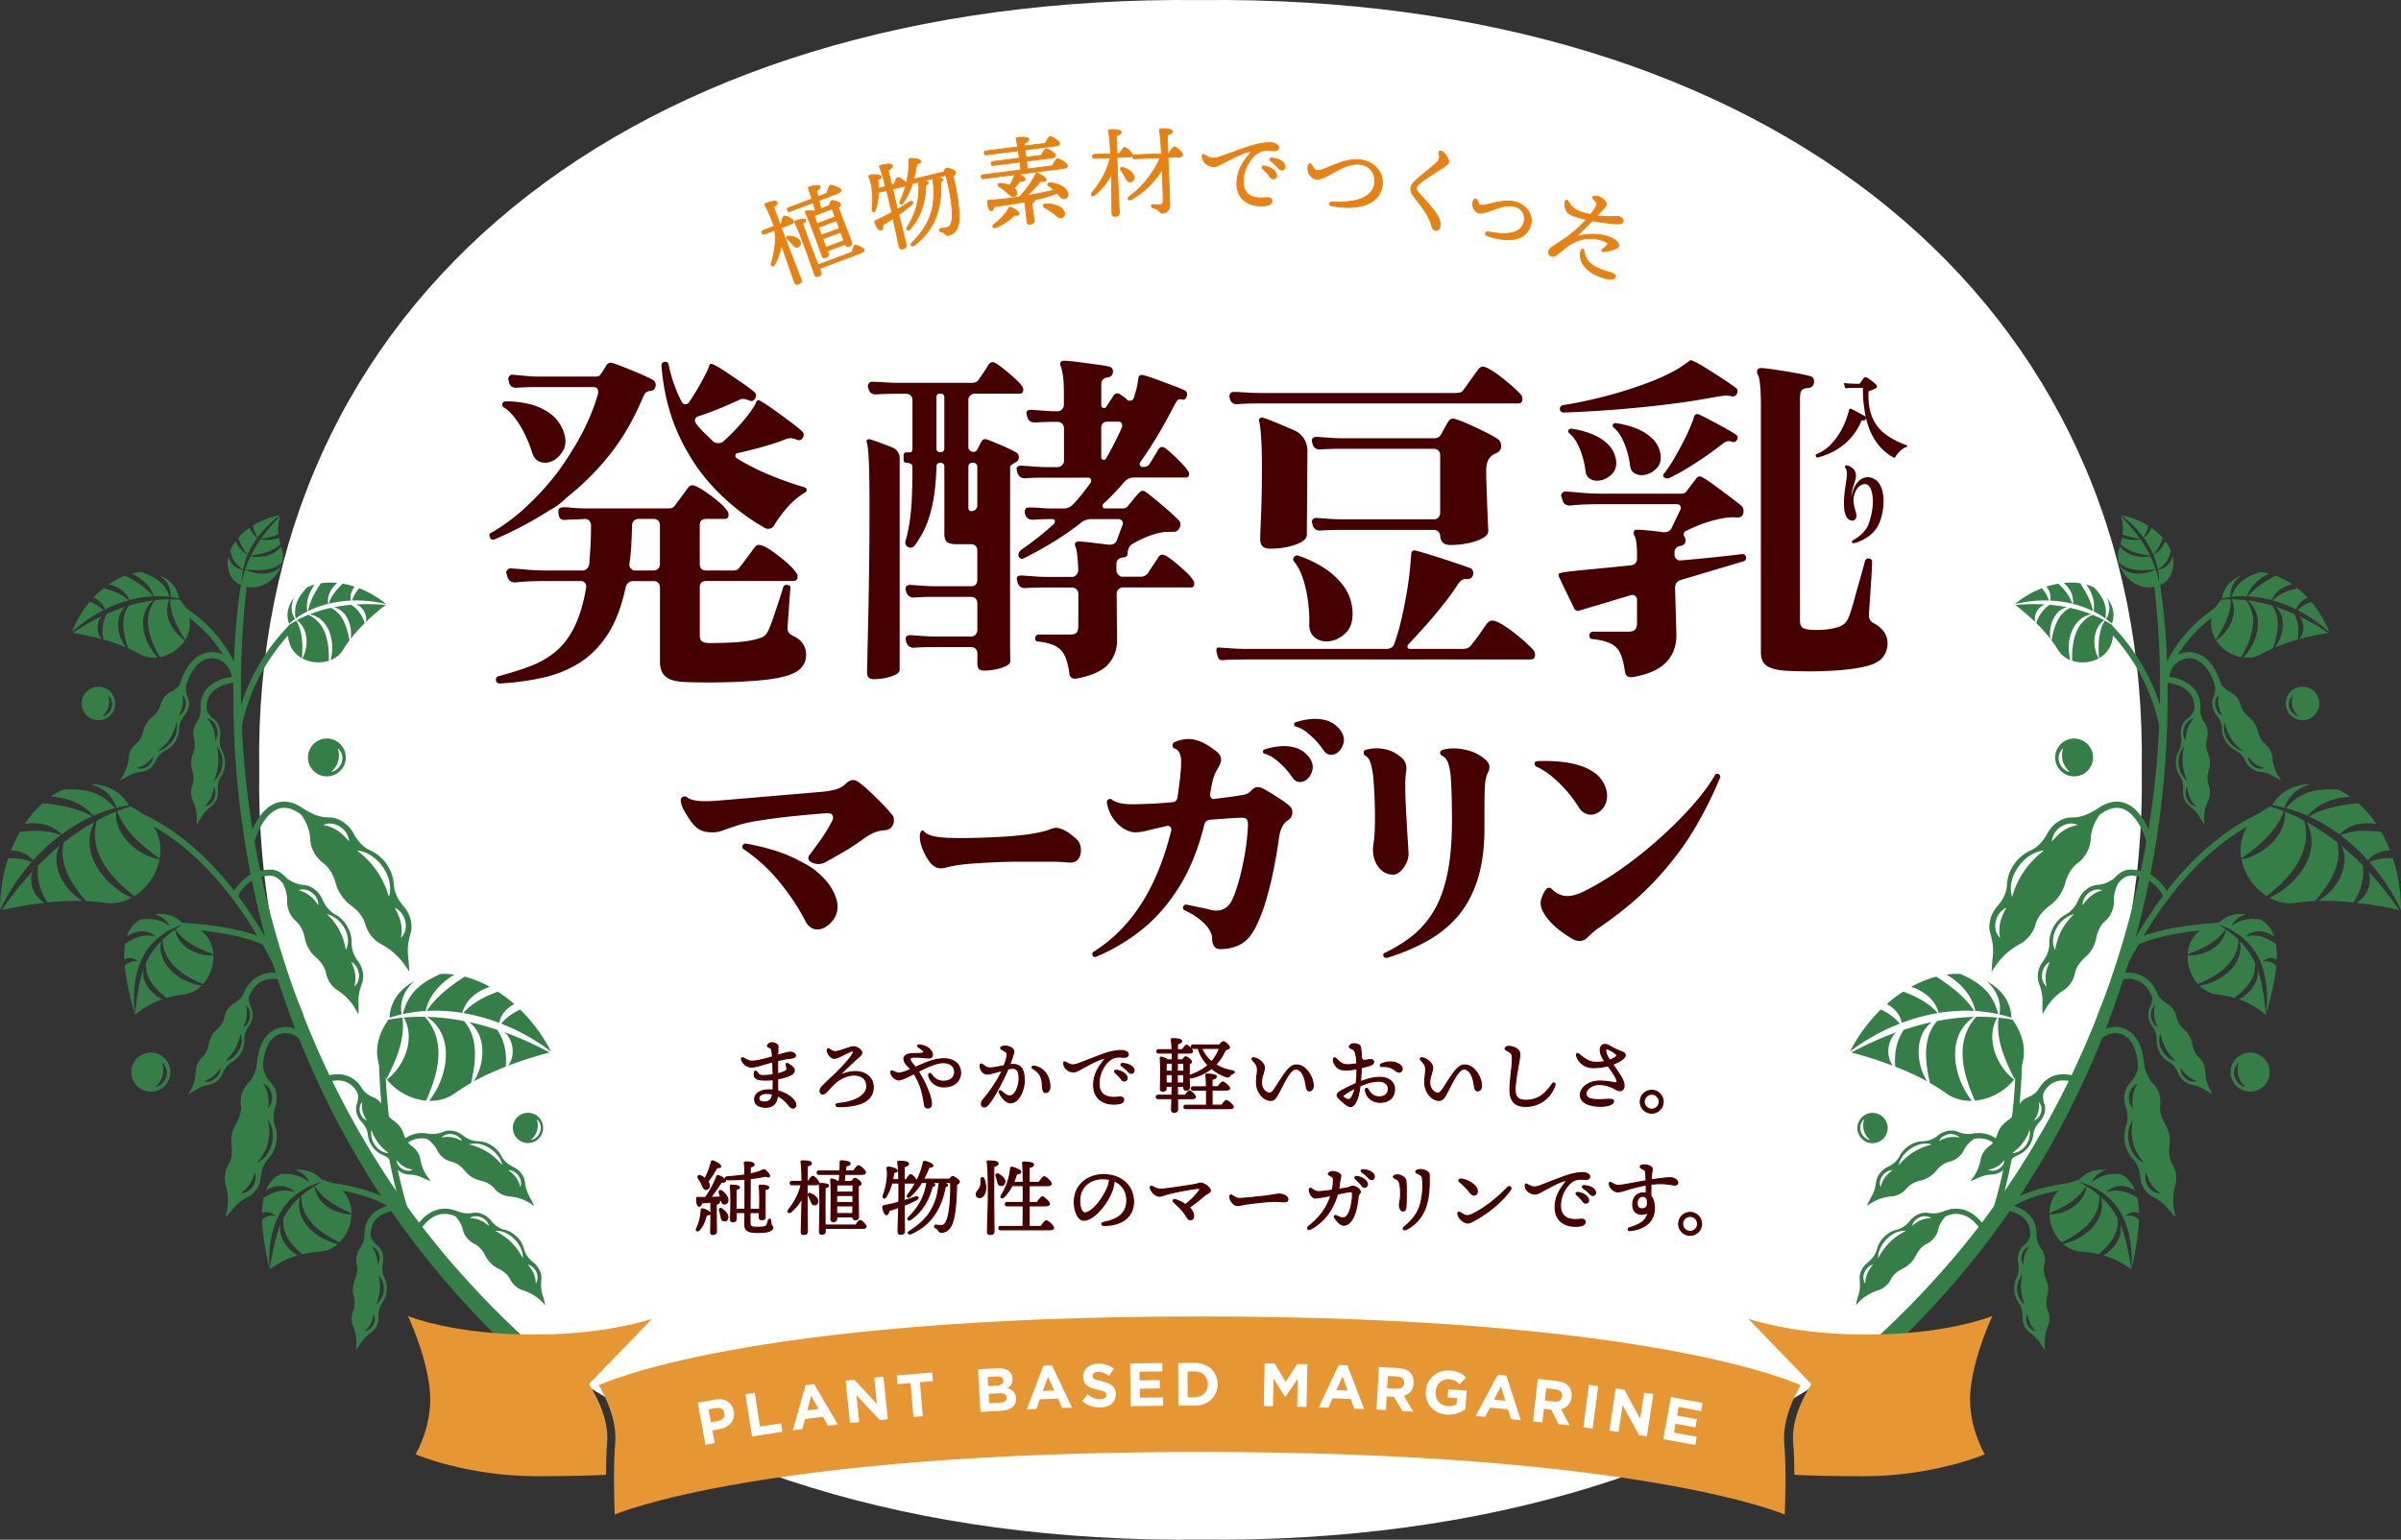 <svg xmlns="http://www.w3.org/2000/svg" id="Layer_2" data-name="Layer 2" viewBox="0 0 612 392.59"><rect x="0" y="0" width="612" height="392.59" fill="#333333" stroke="none"/><defs><style>.cls-3{fill:#460000}.cls-4{fill:#fff}.cls-5{fill:#e69632}.cls-6{fill:#367e48}</style></defs><g id="KV"><path d="M545.92 196.29c1.91 119.15-94.28 197.83-239.92 196.27-145.64 1.56-241.83-77.13-239.92-196.27C64.17 77.15 160.36-1.54 306 .02c145.64-1.56 241.83 77.13 239.92 196.27Z" class="cls-4"/><path d="M32.48 207.56c17.38 6.68 31.98 24.11 43.42 51.81l1.45-.6C65.74 230.63 50.82 212.9 33 206.07l-.52 1.49ZM5.07 212.1a36.56 36.56 0 0 0-2.27 4.75c2.18.03 4.27.81 5.63 2.54 2.14-2.38 4.49-4.56 7.03-6.46-3.34-1.31-6.88-1.26-10.4-.82Zm4.62 8.61c-.34 3.5.51 6.28 2.38 9.4 2.84-.3 5.94-.48 9.02-.4-4.77-2.72-8.35-9.05-5.93-14.04a70.36 70.36 0 0 0-5.47 5.04Z" class="cls-6"/><path d="M40.7 218.91c.85-4.78-1.01-9.98-7.43-13.3-1.15.37-2.3.76-3.41 1.21 1.98 5.33 6.35 8.82 10.84 12.09Zm-32.64.89c-1.99-.84-3.96-1.07-5.97-.99-1.32 3.97-2.08 8.43-2.09 13.2 2.08-4.35 4.81-8.51 8.06-12.21Zm21.61-13.83c1.03-.26 2.07-.48 3.12-.65-.18-.38-2.68-5.35-9.91-5.41 3.1.76 5.78 2.77 6.79 6.05Zm-5.53 3.56c-2.78 1.53-5.41 3.31-7.9 5.28-1.36 5.67 2.07 10.65 5.64 14.93 1.66.07 3.31.21 4.91.46 2.36.37 4.69-.17 6.75-1.3-7.29-3.34-13.58-11.82-9.41-19.37Z" class="cls-6"/><path d="M29.56 206.93a51.27 51.27 0 0 0-4.91 2.33c-2.1 8.15 3.5 14.42 9.58 19.24 3.23-2.04 5.69-5.56 6.44-9.39-5.69-1.04-11.45-6.11-11.11-12.18Zm-6.05 1.2c-3.87-2.15-8.26-2.91-12.67-3.33-1.63 1.47-3.16 3.24-4.52 5.28 3.43-.57 7.01.12 9.35 2.69 2.46-1.82 5.08-3.39 7.84-4.64Zm5.85-2.09c-.96-.99-1.85-1.93-2.94-2.6-3.1-2.11-6.78-2.34-10.44-2.09-1.03.47-2.04 1.06-3.03 1.76 4.16.25 8.2 1.71 10.84 4.89 1.8-.8 3.66-1.46 5.57-1.96ZM8.3 222.17c-2.87 3.09-5.48 6.43-7.87 9.89 1.46-.33 5.74-1.29 11.02-1.88-2.84-1.39-4.24-5.12-3.15-8.02ZM45 153.53c5.68 3.25 12.25 8.78 15.86 17.92l-1.46.58c-3.35-8.48-9.36-13.71-14.68-16.85l.29-1.65Zm-18.58-3.58c-.9.72-1.78 1.53-2.62 2.43 1.37.56 2.5 1.57 2.92 3.01 1.94-.97 3.97-1.75 6.05-2.32-1.78-1.66-4.03-2.51-6.36-3.11Zm.77 6.59c-1.09 2.13-1.25 4.09-.84 6.53 1.87.52 3.87 1.18 5.79 2-2.33-2.91-3.01-7.79-.24-10.34-1.6.52-3.17 1.13-4.71 1.82Z" class="cls-6"/><path d="M47.21 163.14c1.73-2.8 1.85-6.55-1.37-10.25-.82-.06-1.64-.09-2.45-.09-.08 3.86 1.81 7.15 3.82 10.34Zm-20.82-7.59c-1.05-1.03-2.23-1.66-3.52-2.12-1.82 2.18-3.42 4.8-4.61 7.81 2.4-2.23 5.16-4.17 8.14-5.7Zm17.09-3.33c.71.09 1.42.21 2.13.37-.02-.28-.36-4.05-4.91-5.88 1.77 1.25 2.96 3.19 2.78 5.52Zm-4.38.86c-2.14.27-4.24.74-6.3 1.36-2.27 3.24-1.35 7.23-.17 10.83 1.03.46 2.04.96 2.99 1.51 1.4.82 3 1.07 4.58.87-3.77-3.93-5.62-10.85-1.1-14.57Z" class="cls-6"/><path d="M43.17 152.8c-1.23.01-2.46.1-3.68.24-3.36 4.62-1.39 9.97 1.25 14.53 2.54-.48 4.98-2.09 6.4-4.32-3.33-2.08-5.7-6.71-3.97-10.46Zm-4.12-.75c-1.91-2.32-4.48-3.9-7.16-5.26-1.4.52-2.8 1.26-4.17 2.2 2.3.5 4.39 1.82 5.23 4.03 2-.54 4.05-.87 6.11-.97Zm4.21.14c-.36-.86-.68-1.68-1.21-2.37-1.43-2.11-3.7-3.17-6.07-3.92-.77.04-1.55.16-2.35.36 2.56 1.2 4.75 3.13 5.62 5.79 1.34-.05 2.67 0 4 .15Zm-17.31 4.92c-2.58 1.24-5.06 2.69-7.43 4.28 1 .15 3.94.62 7.42 1.56-1.45-1.59-1.4-4.29.01-5.84Zm100.95 95.73c1.42.92 2.82 1.97 4.17 3.16-1.91 1.02-3.41 2.66-3.82 4.81a48.07 48.07 0 0 0-9.17-2.5c2.35-2.68 5.51-4.25 8.81-5.47Zm-.16 9.72c1.9 2.94 2.42 5.78 2.18 9.4-2.64 1.03-5.46 2.28-8.16 3.76 2.97-4.58 3.24-11.81-1.17-15.11 2.41.52 4.79 1.18 7.14 1.96Zm-28.22 12.56c-2.93-3.83-3.66-9.28.5-15.15 1.19-.2 2.38-.37 3.56-.49.69 5.61-1.58 10.69-4.06 15.63ZM127.76 261c1.38-1.65 3.01-2.75 4.83-3.6 2.98 2.91 5.69 6.49 7.87 10.71-3.82-2.9-8.13-5.33-12.7-7.11Zm-25.4-2.35c-1.03.24-2.04.52-3.05.85-.01-.42-.07-5.95 6.29-9.3-2.39 2.08-3.84 5.09-3.24 8.45Z" class="cls-6"/><path d="M108.87 259.27c3.15.09 6.29.46 9.39 1.06 3.79 4.38 3.03 10.35 1.83 15.77-1.44.82-2.83 1.7-4.13 2.65-1.92 1.4-4.22 1.99-6.56 1.94 4.92-6.28 6.6-16.64-.53-21.41Z" class="cls-6"/><path d="M102.89 259.45c1.8-.16 3.6-.22 5.4-.19 5.58 6.24 3.48 14.34.31 21.37-3.78-.33-7.57-2.31-9.97-5.36 4.55-3.52 7.33-10.63 4.26-15.83Zm5.89-1.7c2.44-3.66 5.97-6.34 9.67-8.73 2.11.55 4.27 1.42 6.41 2.6-3.29 1.06-6.14 3.3-7.03 6.65-3-.49-6.04-.68-9.05-.52Zm-6.11.82c.39-1.31.75-2.55 1.41-3.64 1.78-3.28 4.93-5.16 8.27-6.61 1.12-.05 2.29.01 3.48.18-3.56 2.12-6.46 5.26-7.35 9.27-1.96.12-3.9.38-5.82.81Zm25.97 4.64c3.95 1.42 7.78 3.18 11.47 5.15a98.72 98.72 0 0 0-10.59 3.37c1.88-2.53 1.41-6.46-.87-8.52ZM66.48 137.43c1.55-.26 3.09-.6 4.49-1.19-.27-2.45.24-3.93.4-4.61-1.77 1.81-3.43 3.74-4.89 5.8Zm4.93-6.08c-2.66.49-5.01 1.45-6.98 2.68.25 1.04.62 2.05 1.22 3.01 1.62-2.2 3.6-4.13 5.76-5.69Zm-5.82 5.77c-.95-.61-1.59-1.53-1.95-2.57-1.14.8-2.12 1.69-2.94 2.63.57 1.51 1.3 2.95 2.43 4.24.65-1.52 1.48-2.95 2.46-4.3Zm-2.47 4.32c-1.43-.74-2.42-2-3.07-3.45-.58.79-1.03 1.6-1.37 2.42.44 1.98 1.4 3.7 3.3 4.77.24-1.28.63-2.53 1.14-3.74Zm.74.42c-.52 1.06-.96 2.16-1.33 3.29 3.32.37 6.9.6 9.43-1.77.27-1.15.27-2.35-.13-3.48-.07-.2-.11-.37-.17-.57-1.66 2.26-5.05 3.03-7.8 2.52Z" class="cls-6"/><path d="M62.52 145.17c-.36 1.09-.66 2.2-.86 3.36-.02-1.11.1-2.2.3-3.27-1.92-.18-3.22-1.61-3.76-3.32-.12.55-.18 1.1-.17 1.63.11 4.83 3.61 5.66 3.61 5.66 4.28 1.81 8.75-1.25 10.1-5.08-2.02 2.65-6.42 2.56-9.22 1.02Zm8.97-6.41c-.17-.59-.29-1.14-.38-1.65-1.49.56-3.18.72-4.69.41a32.56 32.56 0 0 0-2.49 4.17c2.77-.42 5.57-1.03 7.56-2.93Zm33.71 171.78c-5.55-5.53-11.29-7.58-21.99-9.17l-.37 1.53c10.77 1.31 16.87 4.18 21.36 8.86l1-1.22Z" class="cls-6"/><path d="M80.24 302.39c.61-.38 1.25-.75 1.94-1.12-10.79 3.03-14.09 11.99-13.49 22.36-1.03-4.65-1.76-8.94-1.9-12.62.84-.85 1.93-1.3 3.53-.95-1.28-1.15-2.52-1.22-3.55-.69.02-1.45.17-2.78.44-3.99 2.41-1.49 5.05-2.42 7.96-1.39-2.08-2.18-5.06-1.9-7.42-.45.75-1.9 1.98-3.32 3.78-4.19 2.61-.23 5.13.3 7.39 2.15-.79-1.66-2.14-2.7-3.71-3.21 4.56-.49 6.75 2.47 6.75 2.47 5.45 1.31 7.62 4.92 7.65 8.6-3.73-1.65-7.2-3.42-9.38-6.96Z" class="cls-6"/><path d="M76.83 304.88c.97-.84 2.06-1.64 3.32-2.43.48 4.41 5.25 7.19 9.45 7.17-.05 2.67-1.22 5.34-3.08 7.17-4.94-2.39-9.84-6.06-9.7-11.91Z" class="cls-6"/><path d="M72.23 310.64c1.03-1.99 2.39-3.79 4.25-5.46-1.56 5.86 4.06 10.8 9.64 11.99-1.28 1.12-2.83 1.85-4.55 1.96-1.7.11-3.2.35-4.53.66-2.8-2.37-5.2-5.25-4.81-9.14Z" class="cls-6"/><path d="M75.84 320.1c-4.32 1.25-6.48 3.22-7.14 3.53.77-4.58 1.5-8.35 2.88-11.59-.78 3.17 1.39 6.35 4.26 8.06Zm-5.75-79.49c-5.12-2.9-12.73-4.64-23.28-5.32l-.1 1.57c10.3.67 17.7 2.34 22.6 5.12l.78-1.37Z" class="cls-6"/><path d="M44.66 236.95c.59-.41 1.2-.82 1.86-1.23-10.56 3.64-13.32 12.74-12.12 23.01-1.3-4.57-2.27-8.79-2.61-12.44.79-.89 1.85-1.4 3.46-1.15-1.34-1.07-2.57-1.07-3.57-.49-.06-1.45 0-2.78.21-3.99 2.31-1.62 4.88-2.7 7.83-1.84-2.19-2.05-5.14-1.6-7.4-.02.63-1.93 1.78-3.42 3.52-4.39 2.58-.38 5.12 0 7.47 1.71-.88-1.61-2.29-2.56-3.87-2.98 4.5-.75 6.85 2.06 6.85 2.06 5.49.99 7.86 4.45 8.11 8.11-3.81-1.43-7.36-2.98-9.73-6.38Z" class="cls-6"/><path d="M41.41 239.62c.92-.89 1.96-1.75 3.17-2.61.74 4.36 5.64 6.85 9.81 6.59.1 2.66-.9 5.38-2.64 7.31-5.05-2.09-10.13-5.46-10.34-11.29Z" class="cls-6"/><path d="M37.17 245.62c.91-2.04 2.16-3.9 3.91-5.67-1.22 5.91 4.66 10.5 10.28 11.37-1.2 1.18-2.71 2-4.41 2.21-1.69.2-3.16.53-4.47.91-2.92-2.2-5.47-4.92-5.31-8.82Z" class="cls-6"/><path d="M41.3 254.81c-4.22 1.49-6.26 3.58-6.9 3.92.51-4.6 1.01-8.39 2.2-11.7-.59 3.19 1.75 6.23 4.7 7.77Zm76.54 55.7c-.21.21-.53.26-.8.1-1.82-1.06-3.58-1.36-5.24-.88-3.18.92-5.01 4.38-5.03 4.42-.17.33-.57.45-.89.28a.66.66 0 0 1-.28-.89c.08-.16 2.1-4 5.83-5.08 2.02-.59 4.13-.25 6.28 1.01.31.18.42.59.24.9-.03.05-.07.1-.1.13Z" class="cls-6"/><path d="M131.74 315.34c-.94-.93-2.06-1.54-3.17-1.8-1.32-.31-2.49-1.16-3.39-2.29-.14-.17-.29-.34-.45-.5-1.26-1.25-2.91-1.76-4.3-1.49-1.03.2-2.15.13-3.26-.22-.96-.3-1.94-.56-2.91-.76l1.35 1.33c1.12 1.11 2.02 2.46 2.35 3.88.21.92.7 1.83 1.48 2.6.46.45.97.81 1.49 1.06 1.25.6 2.17 1.79 2.78 3.04a7.118 7.118 0 0 0 3.26 3.24c1.25.6 2.45 1.51 3.06 2.75.26.53.62 1.03 1.08 1.48.65.64 1.4 1.09 2.17 1.33 1.71.54 3.36 1.44 4.71 2.78l.99.98c-.18-.86-.41-1.71-.68-2.56-.42-1.34-.44-2.65-.31-3.93.13-1.31-.41-2.8-1.58-3.96-.16-.16-.33-.31-.51-.45-1.14-.89-2-2.06-2.32-3.37-.28-1.11-.89-2.22-1.83-3.16Zm-7.1-2.75c-1.51-1.29-2.88-1.98-4.9-1.98 1.69-1.25 4.46-.01 4.9 1.98Zm11.91 14.72c-.02-2.02-.73-3.38-2.03-4.88 2 .42 3.26 3.17 2.03 4.88Zm-3.28-6.47c-1.6-3.16-3.89-5.41-7.06-6.99 3.45-.39 7.28 3.64 7.06 6.99Zm-22.59-30.45c-.16.25-.46.37-.75.27-2.01-.64-3.79-.54-5.3.29-2.9 1.59-3.93 5.38-3.94 5.42a.657.657 0 0 1-1.27-.33c.05-.18 1.17-4.36 4.57-6.23 1.84-1.02 3.98-1.15 6.35-.39a.659.659 0 0 1 .36.98Z" class="cls-6"/><path d="M125.3 292.05c-1.12-.7-2.34-1.05-3.49-1.06-1.35-.02-2.69-.58-3.81-1.49a5.44 5.44 0 0 0-.55-.39c-1.5-.94-3.23-1.08-4.52-.51-.96.43-2.07.6-3.23.51-1.01-.09-2.01-.12-3.01-.1l1.61 1.01c1.33.83 2.51 1.95 3.14 3.27.4.85 1.09 1.64 2.01 2.22.55.34 1.12.58 1.69.71 1.35.31 2.51 1.27 3.38 2.35.47.58 1.05 1.11 1.75 1.54.69.43 1.42.73 2.15.9 1.35.31 2.72.93 3.59 2.01.37.46.83.87 1.38 1.21a5.5 5.5 0 0 0 2.41.82c1.79.16 3.6.67 5.2 1.68l1.19.74c-.37-.79-.78-1.58-1.22-2.35-.7-1.21-1.01-2.49-1.17-3.77-.16-1.31-1.02-2.64-2.41-3.51-.19-.12-.39-.23-.59-.32-1.31-.61-2.4-1.57-3.01-2.78-.51-1.03-1.36-1.97-2.48-2.68Zm-7.53-1.13c-1.76-.92-3.25-1.3-5.21-.86 1.38-1.59 4.35-.99 5.21.86Zm14.85 11.74c-.46-1.96-1.45-3.13-3.05-4.31 2.04-.03 3.87 2.38 3.05 4.31Zm-4.62-5.59c-2.26-2.73-4.98-4.43-8.42-5.27 3.28-1.14 7.9 1.95 8.42 5.27ZM52.33 182.31a.79.79 0 0 1-1.1-.6c-.35-2.29.07-4.24 1.28-5.8 2.2-2.86 6.2-3.3 6.37-3.32.43-.05.82.27.86.7.04.43-.27.82-.7.87-.04 0-3.51.4-5.3 2.72-.93 1.2-1.25 2.75-.96 4.59.06.36-.14.7-.46.84Z" class="cls-6"/><path d="M54.49 183.32c-.77-.56-1.41-1.36-1.86-2.32-.39-.84-.81-1.65-1.28-2.42l-.07 1.72c-.06 1.43-.41 2.87-1.17 3.96-.49.7-.8 1.6-.84 2.59-.02.59.05 1.15.21 1.66.36 1.21.13 2.56-.33 3.74-.25.63-.4 1.33-.43 2.08-.03.75.07 1.46.27 2.11.37 1.21.49 2.57.04 3.75-.19.5-.31 1.05-.33 1.64a5 5 0 0 0 .44 2.28c.69 1.49 1.1 3.15 1.03 4.87l-.05 1.27c.46-.65.9-1.33 1.3-2.03.64-1.1 1.51-1.93 2.45-2.63.96-.72 1.63-2 1.69-3.49 0-.21 0-.41-.01-.62-.11-1.31.15-2.61.83-3.63.58-.87.95-1.96.99-3.17.05-1.21-.23-2.33-.74-3.24-.6-1.08-.76-2.39-.55-3.69a6 6 0 0 0 .06-.61c.06-1.62-.61-3.04-1.64-3.8Zm-2.35 22.31c1.56-1.46 2.12-2.99 2.36-5.08 1.1 1.86-.15 4.82-2.36 5.08Zm2.36-6.53c1.25-2.9 1.49-5.75.76-8.82 2.29 2.61 1.81 6.81-.76 8.82Zm.4-10.23c-.09-2.29-.56-4-2.13-5.72 2.38.47 3.49 3.79 2.13 5.72Zm39.15 127.58a.786.786 0 0 1-1.07-.64c-.26-2.3.24-4.24 1.51-5.75 2.32-2.77 6.33-3.05 6.5-3.06.43-.03.81.3.83.73.03.43-.3.81-.73.84-.04 0-3.52.26-5.4 2.51-.97 1.17-1.36 2.7-1.14 4.55.04.36-.17.69-.49.82Z" class="cls-6"/><path d="M96.16 317.54c-.75-.6-1.36-1.42-1.77-2.4-.35-.85-.75-1.68-1.18-2.47l-.14 1.72c-.11 1.43-.52 2.85-1.32 3.91-.52.68-.86 1.57-.94 2.56-.05.58 0 1.15.14 1.66.32 1.23.03 2.56-.48 3.72-.27.62-.45 1.32-.51 2.06s0 1.46.18 2.11c.32 1.22.39 2.59-.11 3.75-.21.49-.35 1.04-.4 1.62-.07.83.07 1.61.35 2.29.63 1.51.97 3.19.84 4.91l-.1 1.27c.49-.63.95-1.29 1.38-1.97.68-1.08 1.59-1.87 2.55-2.53.99-.68 1.71-1.94 1.83-3.42.02-.21.02-.41.01-.62-.05-1.32.26-2.6.98-3.6.61-.85 1.02-1.93 1.12-3.13.1-1.2-.14-2.34-.61-3.27-.56-1.1-.66-2.42-.4-3.71.04-.2.07-.4.09-.61.13-1.61-.48-3.06-1.49-3.87Zm-3.14 21.8c1.39-1.2 1.92-2.49 2.2-4.28.88 1.63-.29 4.13-2.2 4.28Zm2.89-6.8c1.04-2.45 1.22-4.86.59-7.45 2.15 2.49 1.53 6.03-.59 7.45Zm.31-10.09c0-1.81-.32-3.17-1.5-4.57 1.86.45 2.63 3.1 1.5 4.57Zm-4.09-43.03c.06-.01.13-.03.19-.06.39-.19.56-.66.37-1.05-1.01-2.09-2.47-3.45-4.34-4.06-3.44-1.11-6.98.8-7.13.88-.38.21-.18.52.03.9s.35.69.73.48c.03-.02 3.12-1.66 5.91-.76 1.44.47 2.59 1.56 3.39 3.24.16.33.51.5.86.43Z" class="cls-6"/><path d="M91.73 285.54c.13.17.26.32.4.47.91.95 1.52 2.12 1.64 3.35.1 1.04.5 2.12 1.23 3.09.72.97 1.65 1.66 2.62 2.05 1.14.46 2.09 1.38 2.75 2.52.1.18.21.35.34.51.89 1.19 2.17 1.87 3.37 1.92 1.17.05 2.36.23 3.51.78.73.35 1.47.66 2.22.93l-.76-1.02c-1.03-1.38-1.64-2.98-1.91-4.6-.12-.72-.43-1.46-.93-2.12-.35-.47-.76-.86-1.2-1.16-1.05-.71-1.72-1.9-2.1-3.11-.2-.65-.53-1.29-.97-1.89a6.43 6.43 0 0 0-1.53-1.47c-1.05-.71-2-1.69-2.39-2.89-.16-.51-.42-1.01-.77-1.48-.6-.8-1.36-1.36-2.16-1.66-1.25-.47-2.35-1.46-3.21-2.6l-1.03-1.38c.06.91.17 1.81.32 2.72.18 1.05.1 2.07-.22 2.97-.42 1.22-.17 2.77.8 4.06Zm9.34 10.26c1.19 1.36 2.33 2.17 4.15 2.44-1.69.89-4.02-.59-4.15-2.44Zm-6.4-7.75c.85 2.53 2.29 4.46 4.47 5.98-2.55-.07-4.97-2.73-4.47-5.98ZM92.33 281c-.25 1.82.2 3.14 1.17 4.67-1.74-.64-2.51-3.3-1.17-4.67Zm-18.74-29.63a.786.786 0 0 1-1.01-.47c-.25-.68-1.51-1.37-3.2-1.34-1.05.02-4.59.43-6.05 4.98-.13.42-.58.64-.99.51a.794.794 0 0 1-.51-.99c1.78-5.54 6.21-6.05 7.52-6.07 2.26-.04 4.19.94 4.71 2.38.15.41-.06.86-.47 1.01Z" class="cls-6"/><path d="m63.35 251.29-.84 1.51c-.69 1.25-1.65 2.38-2.82 3.02-.75.41-1.43 1.07-1.92 1.94-.28.51-.47 1.05-.56 1.57-.22 1.25-1.03 2.35-1.97 3.19a6.24 6.24 0 0 0-1.32 1.66c-.36.65-.59 1.33-.71 2-.21 1.25-.71 2.52-1.65 3.37-.4.36-.75.8-1.03 1.31-.4.73-.61 1.5-.63 2.23-.05 1.64-.43 3.3-1.27 4.81l-.62 1.11c.7-.37 1.4-.78 2.07-1.23 1.07-.7 2.22-1.04 3.37-1.25 1.18-.21 2.35-1.06 3.08-2.36.1-.18.19-.37.27-.56.49-1.22 1.31-2.26 2.38-2.87a6.12 6.12 0 0 0 2.31-2.39c.58-1.06.84-2.18.79-3.23-.05-1.23.4-2.47 1.17-3.54.12-.16.23-.34.33-.52.78-1.42.82-2.99.24-4.14-.43-.85-.65-1.85-.62-2.91.03-.92.01-1.84-.06-2.74Zm-11.39 24.34c1.96-.57 3.09-1.64 4.19-3.32.15 2.06-2.19 4.05-4.19 3.32Zm5.51-5.16c2.08-1.92 3.32-4.17 3.84-6.96 1.17 2.96-1.18 6.56-3.84 6.96Zm4.57-8.6c.88-1.92 1.19-3.52.61-5.58 1.76 1.37 1.3 4.56-.61 5.58Zm4.36 12.18c-.06.02-.13.02-.19.03-.43 0-.79-.35-.79-.79-.03-10.21 5.34-11.33 6.99-11.43 3.4-.21 6.59 2.32 6.98 5.53.05.43-.27.83-.69.88a.801.801 0 0 1-.88-.69c-.28-2.36-2.77-4.3-5.32-4.15-3.46.21-5.53 3.9-5.51 9.85 0 .37-.25.68-.59.77Z" class="cls-6"/><path d="M69.07 276.08c-.88-.91-1.55-2.09-1.93-3.45-.33-1.18-.71-2.33-1.15-3.45l-.46 2.24c-.39 1.86-1.16 3.67-2.39 4.93-.79.81-1.4 1.92-1.66 3.21-.16.76-.18 1.51-.09 2.21.21 1.67-.38 3.38-1.24 4.82-.46.77-.81 1.66-1.02 2.63-.2.97-.23 1.92-.11 2.81.22 1.66.09 3.47-.77 4.91-.36.61-.64 1.31-.79 2.07-.22 1.08-.18 2.14.08 3.07.58 2.09.75 4.35.29 6.6l-.34 1.65c.75-.75 1.46-1.54 2.14-2.37 1.08-1.31 2.4-2.19 3.78-2.91 1.42-.73 2.57-2.26 2.97-4.2.06-.27.1-.54.12-.81.15-1.74.77-3.38 1.88-4.57.95-1.01 1.67-2.36 1.99-3.93.32-1.57.2-3.1-.26-4.4-.55-1.54-.47-3.29.09-4.94.09-.25.16-.52.21-.79.43-2.1-.13-4.11-1.32-5.33Zm-7.73 28.16c1.93-1.24 3.01-3.09 3.61-5.27.89 2.34-1.06 5.38-3.61 5.27Zm4.16-7.76c2.49-2.76 3.87-6.67 2.77-10.95 2.59 3.18 1.06 9.4-2.77 10.95Zm2.83-13.91c.31-2.23.06-4.37-1.22-6.27 2.38.91 2.96 4.47 1.22 6.27Zm4.96-57.47a.791.791 0 0 1-1.24.04c-2-2.39-3.54-1.92-5.29-1.61-2.9.51-5.39 3.2-5.97 4.79-.14.41-.6.62-1.01.47a.786.786 0 0 1-.47-1.01c.09-.27 2.8-5.03 7.18-5.8 2.35-.41 4.39-.71 6.77 2.15.24.28.24.68.03.97Z" class="cls-6"/><path d="M77.39 225.63c-1.25-.09-2.52-.52-3.69-1.28a34.92 34.92 0 0 0-3.12-1.8l1.13 1.96c.94 1.63 1.56 3.47 1.48 5.22-.05 1.12.23 2.34.88 3.47.38.67.86 1.24 1.39 1.7 1.25 1.09 1.94 2.75 2.25 4.38.17.88.49 1.76.98 2.61.49.85 1.09 1.57 1.77 2.15 1.26 1.09 2.35 2.51 2.66 4.14.13.69.39 1.38.77 2.05.55.95 1.27 1.7 2.08 2.22 1.8 1.17 3.42 2.73 4.55 4.69l.83 1.45c.06-1.05.07-2.1.03-3.16-.06-1.68.33-3.2.88-4.64.56-1.47.41-3.36-.57-5.06-.14-.24-.29-.46-.45-.68-1.04-1.38-1.65-3-1.61-4.62.03-1.37-.32-2.84-1.12-4.22-.79-1.37-1.89-2.42-3.09-3.08-1.42-.78-2.51-2.12-3.19-3.71-.1-.24-.22-.49-.36-.72-1.06-1.84-2.8-2.95-4.49-3.07Zm12.93 25.9c.62-2.28.19-4.23-.8-6.27 2.2 1.15 2.75 4.67.8 6.27Zm-2.18-9.31c-.55-3.65-2.23-6.8-4.86-9.16 3.99.98 6.63 5.86 4.86 9.16Zm-6.99-11.4c-1.27-1.88-2.74-3.22-5.02-3.83 2.36-.89 5.13 1.36 5.02 3.83Zm-1.44-21.19c-.3.17-.69.12-.95-.14-2.75-2.8-5.26-3.94-7.46-3.37-4.35 1.13-6.41 8.41-6.43 8.48-.12.42-.55.66-.97.55a.795.795 0 0 1-.55-.97c.09-.34 2.31-8.24 7.55-9.59 2.79-.72 5.81.55 8.99 3.79.3.31.3.81-.01 1.11-.05.05-.11.09-.17.13Z" class="cls-6"/><path d="M98.62 220.4c-1.11-1.62-2.57-2.8-4.12-3.5-1.83-.82-3.31-2.37-4.3-4.27-.15-.29-.32-.58-.52-.86-1.49-2.16-3.75-3.37-5.84-3.35-1.55.01-3.16-.4-4.68-1.21-1.32-.71-2.66-1.35-4.02-1.91l1.59 2.31c1.32 1.92 2.27 4.13 2.34 6.29.05 1.39.51 2.86 1.43 4.19.54.78 1.18 1.44 1.88 1.96 1.65 1.22 2.66 3.2 3.2 5.18.29 1.06.78 2.12 1.46 3.12.69 1 1.5 1.83 2.39 2.48 1.66 1.22 3.14 2.86 3.69 4.85.23.84.62 1.67 1.15 2.45.77 1.11 1.74 1.97 2.78 2.53 2.34 1.26 4.49 3.02 6.08 5.34l1.17 1.7a42.6 42.6 0 0 0-.28-3.9c-.24-2.06.1-3.98.63-5.81.55-1.87.17-4.19-1.2-6.18-.19-.28-.4-.54-.62-.79-1.41-1.6-2.34-3.54-2.45-5.54-.09-1.69-.68-3.48-1.79-5.09Zm-16.21-10.05c2.82-1.35 6.5 1.2 6.57 4.23-1.86-2.28-3.65-3.66-6.57-4.23Zm19.8 28.77c.51-2.93-.14-5.11-1.6-7.65 2.8 1.16 3.87 5.51 1.6 7.65Zm-3.07-10.44c-1.44-4.91-4.08-8.73-8.15-11.84 5.3.53 9.69 6.96 8.15 11.84Zm-63.12 40.33a4.987 4.987 0 0 0-1.92 6.78 4.987 4.987 0 0 0 6.78 1.92 4.987 4.987 0 0 0 1.92-6.78 4.987 4.987 0 0 0-6.78-1.92Zm3.54 8.17c1.84-1.65 2.53-3.77 1.77-6.26 2.4 2.11.87 5.76-1.77 6.26Zm41.41-88.26a4.817 4.817 0 0 0-1.86 6.56 4.817 4.817 0 0 0 6.56 1.86 4.817 4.817 0 0 0 1.86-6.56 4.817 4.817 0 0 0-6.56-1.86Zm3.42 7.93c1.78-1.59 2.45-3.65 1.72-6.06 2.33 2.05.84 5.57-1.72 6.06Zm-61.37-21.21a4.27 4.27 0 1 0 4.16 7.46 4.27 4.27 0 1 0-4.16-7.46Zm3.03 7.02c1.58-1.41 2.17-3.23 1.52-5.37 2.06 1.81.75 4.94-1.52 5.37Zm106.73 101.51a3.86 3.86 0 1 0 3.76 6.74 3.86 3.86 0 0 0-3.76-6.74Zm2.53 6.52c1.57-1.4 2.16-3.21 1.51-5.34 2.05 1.8.74 4.91-1.51 5.34ZM87.34 148.82c1 .17 2.02.42 3.05.76-.81 1.01-1.25 2.27-.97 3.56-1.91.08-3.8.34-5.64.79.66-2.04 2.03-3.65 3.56-5.1Zm2.21 5.39c1.74 1.17 2.7 2.62 3.43 4.66-1.21 1.2-2.47 2.55-3.61 4 .55-3.23-1.01-7.28-4.22-8.06 1.45-.28 2.92-.48 4.4-.61Zm-12.58 13.61c-2.52-1.42-4.21-4.25-3.31-8.47.61-.39 1.22-.77 1.85-1.11 1.71 2.93 1.66 6.27 1.46 9.58Zm12.78-14.7c.37-1.23 1.01-2.23 1.81-3.13 2.33.9 4.67 2.23 6.87 4.04-2.79-.69-5.74-1.01-8.68-.92Zm-14.56 4.71c-.51.37-1 .77-1.48 1.19-.11-.23-1.45-3.26 1.27-6.62-.83 1.71-.91 3.71.21 5.43Z" class="cls-6"/><path d="M78.92 156.63c1.76-.7 3.58-1.23 5.43-1.64 3.13 1.52 4.12 4.99 4.74 8.26-.6.79-1.16 1.61-1.65 2.44-.73 1.23-1.85 2.1-3.16 2.62 1.23-4.62-.3-10.74-5.36-11.68Z" class="cls-6"/><path d="M75.67 158.14c.96-.52 1.94-.97 2.93-1.38 4.55 2.12 5.31 7.08 5.23 11.71-2.16.71-4.72.52-6.76-.59 1.68-3.02 1.53-7.59-1.4-9.73Zm2.85-2.33c.48-2.6 1.79-4.91 3.27-7.1 1.29-.19 2.69-.23 4.15-.08-1.56 1.36-2.6 3.27-2.3 5.33-1.77.44-3.49 1.06-5.11 1.86Zm-3.18 1.9c-.09-.82-.19-1.58-.08-2.34.2-2.23 1.5-4.01 3-5.6.61-.29 1.26-.54 1.96-.73-1.46 2.01-2.32 4.43-1.86 6.85a22.62 22.62 0 0 0-3.02 1.82Zm15.41-3.59c2.51-.15 5.04-.09 7.54.13-.71.55-2.77 2.16-5.04 4.36.44-1.84-.75-3.9-2.5-4.49Zm-29.13 31.06c1.41-6.83 4.86-16.06 13.27-24.74l-1.13-1.1c-8.77 9.05-12.31 18.74-13.73 25.84h1.59Zm36.51 80.15-1.57.55c-.22 28.24 7.37 47.22 7.47 47.45l1.46-.59c-.09-.23-7.67-19.2-7.36-47.41Zm-50.29-87.54c-.38-.87-.54-1.89-.45-2.94.08-.92.12-1.83.1-2.74l-.92 1.46c-.76 1.21-1.79 2.28-2.99 2.85-.77.36-1.49.98-2.02 1.83-.31.5-.53 1.02-.65 1.54-.29 1.23-1.16 2.28-2.15 3.07-.53.42-1.01.95-1.41 1.59-.4.63-.67 1.29-.82 1.96-.29 1.23-.86 2.47-1.84 3.27-.42.33-.8.75-1.11 1.25-.44.7-.69 1.46-.76 2.19-.15 1.63-.62 3.27-1.54 4.73l-.68 1.08c.73-.33 1.44-.7 2.14-1.11 1.11-.64 2.27-.91 3.44-1.05 1.19-.14 2.41-.92 3.21-2.18.11-.18.21-.36.3-.54.56-1.19 1.43-2.18 2.54-2.73.94-.46 1.8-1.23 2.45-2.25.64-1.02.96-2.13.98-3.18.02-1.23.54-2.45 1.37-3.47.13-.16.25-.32.36-.5.86-1.37 1-2.94.48-4.12Zm-12.97 18c1.88-.44 3.01-1.38 4.15-2.91.02 1.96-2.3 3.71-4.15 2.91Zm5.12-4.22c2.77-1.79 4.18-4.07 5-7.48.78 3.53-1.84 6.78-5 7.48Zm5.57-9.12c.94-1.78 1.33-3.29.89-5.29 1.61 1.41.99 4.42-.89 5.29Z" class="cls-6"/><path d="M46.27 176.62c-.06 0-.13 0-.19-.02a.786.786 0 0 1-.56-.96c2.58-9.88 8.06-9.59 9.68-9.26 3.34.67 5.78 3.93 5.33 7.13-.06.43-.47.73-.89.67a.789.789 0 0 1-.67-.89c.33-2.36-1.58-4.87-4.08-5.37-3.4-.68-6.34 2.35-7.84 8.12a.79.79 0 0 1-.77.59Z" class="cls-6"/><path d="M113.63 320.25c-39.37-46.79-57.9-110.49-50.69-171.14l-1.5-.26c-1.59 10.24-2.03 20.54-1.95 30.84.45 51.65 18.06 103.16 50.89 143.24 8.8 10.68 18.54 20.57 28.99 29.64h7.55c-12.08-9.7-23.27-20.5-33.3-32.32Zm465.89-112.69c-17.38 6.68-31.98 24.11-43.42 51.81l-1.45-.6c11.61-28.14 26.53-45.87 44.35-52.7l.52 1.49Zm27.41 4.54a36.56 36.56 0 0 1 2.27 4.75c-2.18.03-4.27.81-5.63 2.54-2.14-2.38-4.49-4.56-7.03-6.46 3.34-1.31 6.88-1.26 10.4-.82Zm-4.62 8.61c.34 3.5-.51 6.28-2.38 9.4-2.84-.3-5.94-.48-9.02-.4 4.77-2.72 8.35-9.05 5.93-14.04a70.36 70.36 0 0 1 5.47 5.04Z" class="cls-6"/><path d="M571.3 218.91c-.85-4.78 1.01-9.98 7.43-13.3 1.15.37 2.3.76 3.41 1.21-1.98 5.33-6.35 8.82-10.84 12.09Zm32.64.89c1.99-.84 3.96-1.07 5.97-.99 1.32 3.97 2.08 8.43 2.09 13.2a53.713 53.713 0 0 0-8.06-12.21Zm-21.61-13.83c-1.03-.26-2.07-.48-3.12-.65.18-.38 2.68-5.35 9.91-5.41-3.1.76-5.78 2.77-6.79 6.05Zm5.53 3.56c2.78 1.53 5.41 3.31 7.9 5.28 1.36 5.67-2.07 10.65-5.64 14.93-1.66.07-3.31.21-4.91.46-2.36.37-4.69-.17-6.75-1.3 7.29-3.34 13.58-11.82 9.41-19.37Z" class="cls-6"/><path d="M582.44 206.93c1.68.69 3.32 1.47 4.91 2.33 2.1 8.15-3.5 14.42-9.58 19.24-3.23-2.04-5.69-5.56-6.44-9.39 5.69-1.04 11.45-6.11 11.11-12.18Zm6.05 1.2c3.87-2.15 8.26-2.91 12.67-3.33 1.63 1.47 3.16 3.24 4.52 5.28-3.43-.57-7.01.12-9.35 2.69-2.46-1.82-5.08-3.39-7.84-4.64Zm-5.85-2.09c.96-.99 1.85-1.93 2.94-2.6 3.1-2.11 6.78-2.34 10.44-2.09 1.03.47 2.04 1.06 3.03 1.76-4.16.25-8.2 1.71-10.84 4.89-1.8-.8-3.66-1.46-5.57-1.96Zm21.06 16.13c2.87 3.09 5.48 6.43 7.87 9.89-1.46-.33-5.74-1.29-11.02-1.88 2.84-1.39 4.24-5.12 3.15-8.02ZM567 153.53c-5.68 3.25-12.25 8.78-15.86 17.92l1.46.58c3.35-8.48 9.36-13.71 14.68-16.85l-.29-1.65Zm18.58-3.58c.9.72 1.78 1.53 2.62 2.43-1.37.56-2.5 1.57-2.92 3.01-1.94-.97-3.97-1.75-6.05-2.32 1.78-1.66 4.03-2.51 6.36-3.11Zm-.77 6.59c1.09 2.13 1.25 4.09.84 6.53-1.87.52-3.87 1.18-5.79 2 2.33-2.91 3.01-7.79.24-10.34 1.6.52 3.17 1.13 4.71 1.82Z" class="cls-6"/><path d="M564.79 163.14c-1.73-2.8-1.85-6.55 1.37-10.25.82-.06 1.64-.09 2.45-.09.08 3.86-1.81 7.15-3.82 10.34Zm20.82-7.59c1.05-1.03 2.23-1.66 3.52-2.12 1.82 2.18 3.42 4.8 4.61 7.81-2.4-2.23-5.16-4.17-8.14-5.7Zm-17.09-3.33c-.71.09-1.42.21-2.13.37.02-.28.36-4.05 4.91-5.88-1.77 1.25-2.96 3.19-2.78 5.52Zm4.38.86c2.14.27 4.24.74 6.3 1.36 2.27 3.24 1.35 7.23.17 10.83-1.03.46-2.04.96-2.99 1.51-1.4.82-3 1.07-4.58.87 3.77-3.93 5.62-10.85 1.1-14.57Z" class="cls-6"/><path d="M568.83 152.8c1.23.01 2.46.1 3.68.24 3.36 4.62 1.39 9.97-1.25 14.53-2.54-.48-4.98-2.09-6.4-4.32 3.33-2.08 5.7-6.71 3.97-10.46Zm4.12-.75c1.91-2.32 4.48-3.9 7.16-5.26 1.4.52 2.8 1.26 4.17 2.2-2.3.5-4.39 1.82-5.23 4.03-2-.54-4.05-.87-6.11-.97Zm-4.21.14c.36-.86.68-1.68 1.21-2.37 1.43-2.11 3.7-3.17 6.07-3.92.77.04 1.55.16 2.35.36-2.56 1.2-4.75 3.13-5.62 5.79-1.34-.05-2.67 0-4 .15Zm17.31 4.92c2.58 1.24 5.06 2.69 7.43 4.28-1 .15-3.94.62-7.42 1.56 1.45-1.59 1.4-4.29-.01-5.84ZM485.1 252.84a35.48 35.48 0 0 0-4.17 3.16c1.91 1.02 3.41 2.66 3.82 4.81a48.07 48.07 0 0 1 9.17-2.5c-2.35-2.68-5.51-4.25-8.81-5.47Zm.16 9.72c-1.9 2.94-2.42 5.78-2.18 9.4 2.64 1.03 5.46 2.28 8.16 3.76-2.97-4.58-3.24-11.81 1.17-15.11-2.41.52-4.79 1.18-7.14 1.96Zm28.22 12.56c2.93-3.83 3.66-9.28-.5-15.15-1.19-.2-2.38-.37-3.56-.49-.69 5.61 1.58 10.69 4.06 15.63ZM484.24 261c-1.38-1.65-3.01-2.75-4.83-3.6-2.98 2.91-5.69 6.49-7.87 10.71 3.82-2.9 8.13-5.33 12.7-7.11Zm25.4-2.35c1.03.24 2.04.52 3.05.85.01-.42.07-5.95-6.29-9.3 2.39 2.08 3.84 5.09 3.24 8.45Z" class="cls-6"/><path d="M503.13 259.27c-3.15.09-6.29.46-9.39 1.06-3.79 4.38-3.03 10.35-1.83 15.77 1.44.82 2.83 1.7 4.13 2.65 1.92 1.4 4.22 1.99 6.56 1.94-4.92-6.28-6.6-16.64.53-21.41Z" class="cls-6"/><path d="M509.11 259.45c-1.8-.16-3.6-.22-5.4-.19-5.58 6.24-3.48 14.34-.31 21.37 3.78-.33 7.57-2.31 9.97-5.36-4.55-3.52-7.33-10.63-4.26-15.83Zm-5.89-1.7c-2.44-3.66-5.97-6.34-9.67-8.73-2.11.55-4.27 1.42-6.41 2.6 3.29 1.06 6.14 3.3 7.03 6.65 3-.49 6.04-.68 9.05-.52Zm6.11.82c-.39-1.31-.75-2.55-1.41-3.64-1.78-3.28-4.93-5.16-8.27-6.61-1.12-.05-2.29.01-3.48.18 3.56 2.12 6.46 5.26 7.35 9.27 1.96.12 3.9.38 5.82.81Zm-25.97 4.64c-3.95 1.42-7.78 3.18-11.47 5.15 1.44.37 5.66 1.48 10.59 3.37-1.88-2.53-1.41-6.46.87-8.52Zm62.16-125.78c-1.55-.26-3.09-.6-4.49-1.19.27-2.45-.24-3.93-.4-4.61 1.77 1.81 3.43 3.74 4.89 5.8Zm-4.93-6.08c2.66.49 5.01 1.45 6.98 2.68-.25 1.04-.62 2.05-1.22 3.01a26.33 26.33 0 0 0-5.76-5.69Zm5.82 5.77c.95-.61 1.59-1.53 1.95-2.57 1.14.8 2.12 1.69 2.94 2.63-.57 1.51-1.3 2.95-2.43 4.24-.65-1.52-1.48-2.95-2.46-4.3Zm2.47 4.32c1.43-.74 2.42-2 3.07-3.45.58.79 1.03 1.6 1.37 2.42-.44 1.98-1.4 3.7-3.3 4.77-.24-1.28-.63-2.53-1.14-3.74Zm-.74.42c.52 1.06.96 2.16 1.33 3.29-3.32.37-6.9.6-9.43-1.77-.27-1.15-.27-2.35.13-3.48.07-.2.11-.37.17-.57 1.66 2.26 5.05 3.03 7.8 2.52Z" class="cls-6"/><path d="M549.48 145.17c.36 1.09.66 2.2.86 3.36.02-1.11-.1-2.2-.3-3.27 1.92-.18 3.22-1.61 3.76-3.32.12.55.18 1.1.17 1.63-.11 4.83-3.61 5.66-3.61 5.66-4.28 1.81-8.75-1.25-10.1-5.08 2.02 2.65 6.42 2.56 9.22 1.02Zm-8.97-6.41c.17-.59.29-1.14.38-1.65 1.49.56 3.18.72 4.69.41a32.56 32.56 0 0 1 2.49 4.17c-2.77-.42-5.57-1.03-7.56-2.93ZM506.8 310.54c5.55-5.53 11.29-7.58 21.99-9.17l.37 1.53c-10.77 1.31-16.87 4.18-21.36 8.86l-1-1.22Z" class="cls-6"/><path d="M531.76 302.39c-.61-.38-1.25-.75-1.94-1.12 10.79 3.03 14.09 11.99 13.49 22.36 1.03-4.65 1.76-8.94 1.9-12.62-.84-.85-1.93-1.3-3.53-.95 1.28-1.15 2.52-1.22 3.55-.69-.02-1.45-.17-2.78-.44-3.99-2.41-1.49-5.05-2.42-7.96-1.39 2.08-2.18 5.06-1.9 7.42-.45-.75-1.9-1.98-3.32-3.78-4.19-2.61-.23-5.13.3-7.39 2.15.79-1.66 2.14-2.7 3.71-3.21-4.56-.49-6.75 2.47-6.75 2.47-5.45 1.31-7.62 4.92-7.65 8.6 3.73-1.65 7.2-3.42 9.38-6.96Z" class="cls-6"/><path d="M535.17 304.88c-.97-.84-2.06-1.64-3.32-2.43-.48 4.41-5.25 7.19-9.45 7.17.05 2.67 1.22 5.34 3.08 7.17 4.94-2.39 9.84-6.06 9.7-11.91Z" class="cls-6"/><path d="M539.77 310.64c-1.03-1.99-2.39-3.79-4.25-5.46 1.56 5.86-4.06 10.8-9.64 11.99 1.28 1.12 2.83 1.85 4.55 1.96 1.7.11 3.2.35 4.53.66 2.8-2.37 5.2-5.25 4.81-9.14Z" class="cls-6"/><path d="M536.16 320.1c4.32 1.25 6.48 3.22 7.14 3.53-.77-4.58-1.5-8.35-2.88-11.59.78 3.17-1.39 6.35-4.26 8.06Zm5.75-79.49c5.12-2.9 12.73-4.64 23.28-5.32l.1 1.57c-10.3.67-17.7 2.34-22.6 5.12l-.78-1.37Z" class="cls-6"/><path d="M567.34 236.95c-.59-.41-1.2-.82-1.86-1.23 10.56 3.64 13.32 12.74 12.12 23.01 1.3-4.57 2.27-8.79 2.61-12.44-.79-.89-1.85-1.4-3.46-1.15 1.34-1.07 2.57-1.07 3.57-.49.06-1.45 0-2.78-.21-3.99-2.31-1.62-4.88-2.7-7.83-1.84 2.19-2.05 5.14-1.6 7.4-.02-.63-1.93-1.78-3.42-3.52-4.39-2.58-.38-5.12 0-7.47 1.71.88-1.61 2.29-2.56 3.87-2.98-4.5-.75-6.85 2.06-6.85 2.06-5.49.99-7.86 4.45-8.11 8.11 3.81-1.43 7.36-2.98 9.73-6.38Z" class="cls-6"/><path d="M570.59 239.62c-.92-.89-1.96-1.75-3.17-2.61-.74 4.36-5.64 6.85-9.81 6.59-.1 2.66.9 5.38 2.64 7.31 5.05-2.09 10.13-5.46 10.34-11.29Z" class="cls-6"/><path d="M574.83 245.62c-.91-2.04-2.16-3.9-3.91-5.67 1.22 5.91-4.66 10.5-10.28 11.37 1.2 1.18 2.71 2 4.41 2.21 1.69.2 3.16.53 4.47.91 2.92-2.2 5.47-4.92 5.31-8.82Z" class="cls-6"/><path d="M570.7 254.81c4.22 1.49 6.26 3.58 6.9 3.92-.51-4.6-1.01-8.39-2.2-11.7.59 3.19-1.75 6.23-4.7 7.77Zm-76.54 55.7c.21.21.53.26.8.1 1.82-1.06 3.58-1.36 5.24-.88 3.18.92 5.01 4.38 5.03 4.42.17.33.57.45.89.28a.66.66 0 0 0 .28-.89c-.08-.16-2.1-4-5.83-5.08-2.02-.59-4.13-.25-6.28 1.01-.31.18-.42.59-.24.9.03.05.07.1.1.13Z" class="cls-6"/><path d="M478.43 318.49c-.33 1.31-1.18 2.48-2.32 3.37-.18.14-.35.28-.51.45-1.16 1.15-1.71 2.64-1.58 3.96.13 1.28.11 2.6-.31 3.93-.27.85-.49 1.7-.68 2.56l.99-.98c1.35-1.33 3-2.23 4.71-2.78.77-.24 1.52-.69 2.17-1.33.46-.45.82-.96 1.08-1.48.62-1.25 1.81-2.15 3.06-2.75.67-.32 1.32-.77 1.9-1.35a6.9 6.9 0 0 0 1.36-1.89c.61-1.25 1.53-2.43 2.78-3.04.53-.25 1.04-.61 1.49-1.06.78-.77 1.27-1.69 1.48-2.6.32-1.42 1.23-2.78 2.35-3.88l1.35-1.33c-.98.2-1.95.46-2.91.76-1.11.35-2.23.42-3.26.22-1.39-.28-3.04.24-4.3 1.49-.16.16-.31.33-.45.5-.9 1.13-2.08 1.98-3.39 2.29-1.12.26-2.23.87-3.17 1.8s-1.56 2.04-1.83 3.16Zm13.83-7.89c-2.01 0-3.38.69-4.9 1.98.43-1.99 3.21-3.23 4.9-1.98Zm-14.78 11.82c-1.3 1.5-2.01 2.86-2.03 4.88-1.23-1.71.03-4.46 2.03-4.88Zm8.31-8.57c-3.17 1.58-5.45 3.83-7.06 6.99-.22-3.35 3.61-7.38 7.06-6.99Zm15.53-23.46c.16.25.46.37.75.27 2.01-.64 3.79-.54 5.3.29 2.9 1.59 3.93 5.38 3.94 5.42a.657.657 0 0 0 1.27-.33c-.05-.18-1.17-4.36-4.57-6.23-1.84-1.02-3.98-1.15-6.35-.39a.659.659 0 0 0-.36.98Z" class="cls-6"/><path d="M484.22 294.73c-.61 1.21-1.7 2.16-3.01 2.78-.2.09-.4.2-.59.32-1.39.87-2.24 2.2-2.41 3.51-.16 1.28-.47 2.56-1.17 3.77-.45.77-.85 1.55-1.22 2.35l1.19-.74c1.61-1.01 3.41-1.52 5.2-1.68.8-.07 1.63-.34 2.41-.82a5.61 5.61 0 0 0 1.38-1.21c.87-1.08 2.24-1.7 3.59-2.01.73-.17 1.46-.46 2.15-.9.69-.43 1.28-.96 1.75-1.54.87-1.08 2.03-2.04 3.38-2.35.57-.13 1.15-.37 1.69-.71.93-.58 1.61-1.37 2.01-2.22.63-1.32 1.81-2.44 3.14-3.27l1.61-1.01c-1-.02-2 .02-3.01.1-1.16.1-2.27-.08-3.23-.51-1.29-.57-3.01-.43-4.52.51-.19.12-.38.25-.55.39-1.12.91-2.46 1.47-3.81 1.49-1.15.01-2.37.36-3.49 1.06-1.12.7-1.97 1.65-2.48 2.68Zm15.22-4.66c-1.97-.44-3.45-.06-5.21.86.86-1.85 3.83-2.44 5.21-.86Zm-17.02 8.29c-1.6 1.18-2.59 2.35-3.05 4.31-.82-1.93 1.01-4.35 3.05-4.31Zm9.99-6.54c-3.44.84-6.16 2.54-8.42 5.27.52-3.32 5.14-6.41 8.42-5.27Zm67.26-109.51a.79.79 0 0 0 1.1-.6c.35-2.29-.07-4.24-1.28-5.8-2.2-2.86-6.2-3.3-6.37-3.32a.779.779 0 0 0-.86.7c-.04.43.27.82.7.87.04 0 3.51.4 5.3 2.72.93 1.2 1.25 2.75.96 4.59-.06.36.14.7.46.84Z" class="cls-6"/><path d="M555.86 187.12c0 .21.03.41.06.61.21 1.3.05 2.61-.55 3.69-.51.91-.79 2.03-.74 3.24.05 1.21.41 2.3.99 3.17.68 1.03.94 2.32.83 3.63-.02.2-.02.41-.01.62.06 1.49.73 2.77 1.69 3.49.94.7 1.81 1.53 2.45 2.63.41.7.84 1.38 1.3 2.03l-.05-1.27c-.07-1.73.34-3.39 1.03-4.87.31-.66.47-1.44.44-2.28a5.09 5.09 0 0 0-.33-1.64c-.46-1.18-.33-2.54.04-3.75.2-.65.3-1.36.27-2.11-.03-.75-.18-1.45-.43-2.08-.46-1.18-.69-2.52-.33-3.74.15-.51.23-1.07.21-1.66-.04-.99-.35-1.89-.84-2.59-.76-1.09-1.11-2.53-1.17-3.96l-.07-1.72c-.47.78-.89 1.59-1.28 2.42-.45.96-1.09 1.76-1.86 2.32-1.04.76-1.71 2.19-1.64 3.8Zm1.63 13.42c.24 2.09.8 3.62 2.36 5.08-2.21-.26-3.47-3.22-2.36-5.08Zm-.76-10.27c-.73 3.07-.49 5.92.76 8.82-2.57-2.01-3.05-6.22-.76-8.82Zm2.49-7.12c-1.57 1.72-2.05 3.43-2.13 5.72-1.36-1.92-.25-5.25 2.13-5.72Zm-41.27 133.3a.786.786 0 0 0 1.07-.64c.26-2.3-.24-4.24-1.51-5.75-2.32-2.77-6.33-3.05-6.5-3.06-.43-.03-.81.3-.83.73-.03.43.3.81.73.84.04 0 3.52.26 5.4 2.51.97 1.17 1.36 2.7 1.14 4.55-.04.36.17.69.49.82Z" class="cls-6"/><path d="M514.34 321.41c.02.21.05.41.09.61.26 1.29.16 2.61-.4 3.71-.47.93-.71 2.06-.61 3.27.1 1.2.51 2.28 1.12 3.13.72 1 1.03 2.28.98 3.6 0 .2 0 .41.01.62.12 1.49.84 2.74 1.83 3.42.96.67 1.87 1.45 2.55 2.53.43.68.89 1.34 1.38 1.97l-.1-1.27c-.14-1.72.21-3.4.84-4.91.28-.68.41-1.46.35-2.29-.05-.58-.19-1.13-.4-1.62-.51-1.16-.43-2.53-.11-3.75a6.492 6.492 0 0 0-.33-4.17c-.51-1.16-.79-2.49-.48-3.72.13-.52.19-1.08.14-1.66-.08-.99-.43-1.88-.94-2.56-.8-1.06-1.21-2.49-1.32-3.91l-.14-1.72c-.43.8-.83 1.62-1.18 2.47-.41.98-1.02 1.8-1.77 2.4-1.01.8-1.62 2.25-1.49 3.87Zm2.42 13.66c.28 1.79.81 3.08 2.2 4.28-1.91-.15-3.09-2.65-2.2-4.28Zm-1.27-9.97c-.63 2.59-.45 4.99.59 7.45-2.12-1.42-2.74-4.96-.59-7.45Zm1.78-7.21c-1.18 1.4-1.51 2.76-1.5 4.57-1.13-1.47-.36-4.13 1.5-4.57Zm2.6-38.47a.697.697 0 0 1-.19-.06.788.788 0 0 1-.37-1.05c1.01-2.09 2.47-3.45 4.34-4.06 3.44-1.11 6.98.8 7.13.88.38.21.18.52-.03.9s-.35.69-.73.48c-.03-.02-3.12-1.66-5.91-.76-1.44.47-2.59 1.56-3.39 3.24-.16.33-.51.5-.86.43Z" class="cls-6"/><path d="M521.08 281.47c-.31-.9-.39-1.92-.22-2.97.15-.91.26-1.82.32-2.72l-1.03 1.38c-.86 1.15-1.96 2.14-3.21 2.6-.8.3-1.57.86-2.16 1.66-.35.47-.61.97-.77 1.48-.39 1.21-1.34 2.18-2.39 2.89-.56.38-1.09.87-1.53 1.47-.45.6-.77 1.24-.97 1.89-.38 1.21-1.05 2.4-2.1 3.11-.44.3-.85.69-1.2 1.16-.5.67-.81 1.4-.93 2.12-.28 1.61-.88 3.21-1.91 4.6l-.76 1.02c.75-.27 1.49-.59 2.22-.93 1.15-.55 2.34-.73 3.51-.78 1.2-.05 2.48-.73 3.37-1.92.13-.17.24-.34.34-.51.66-1.14 1.6-2.06 2.75-2.52.97-.39 1.89-1.08 2.62-2.05.72-.97 1.13-2.05 1.23-3.09.12-1.23.73-2.4 1.64-3.35.14-.15.27-.3.4-.47.97-1.3 1.22-2.85.8-4.06Zm-14.28 16.77c1.82-.27 2.95-1.08 4.15-2.44-.12 1.85-2.45 3.34-4.15 2.44Zm6.07-4.22c2.19-1.52 3.63-3.46 4.47-5.98.49 3.25-1.92 5.92-4.47 5.98Zm5.65-8.36c.97-1.53 1.42-2.85 1.17-4.67 1.34 1.37.57 4.03-1.17 4.67Zm19.89-34.29c.41.15.86-.06 1.01-.47.25-.68 1.51-1.37 3.2-1.34 1.05.02 4.59.43 6.05 4.98.13.42.58.64.99.51.41-.13.64-.58.51-.99-1.78-5.54-6.21-6.05-7.52-6.07-2.26-.04-4.19.94-4.71 2.38-.15.41.06.86.47 1.01Z" class="cls-6"/><path d="M548.6 254.03c.03 1.06-.18 2.06-.62 2.91-.59 1.15-.54 2.72.24 4.14.1.18.21.36.33.52.77 1.07 1.22 2.31 1.17 3.54-.04 1.04.21 2.17.79 3.23a6.12 6.12 0 0 0 2.31 2.39c1.07.61 1.88 1.65 2.38 2.87.08.19.16.37.27.56.72 1.31 1.89 2.15 3.08 2.36 1.15.21 2.3.55 3.37 1.25.68.44 1.37.85 2.07 1.23l-.62-1.11c-.84-1.51-1.21-3.18-1.27-4.81-.02-.73-.23-1.5-.63-2.23-.28-.51-.64-.95-1.03-1.31-.94-.85-1.44-2.12-1.65-3.37-.11-.67-.35-1.35-.71-2a6.24 6.24 0 0 0-1.32-1.66c-.94-.84-1.75-1.94-1.97-3.19a5.02 5.02 0 0 0-.56-1.57c-.48-.87-1.16-1.53-1.92-1.94-1.17-.63-2.13-1.76-2.82-3.02l-.84-1.51c-.07.9-.08 1.82-.06 2.74Zm7.26 18.28c1.1 1.68 2.24 2.74 4.19 3.32-2 .73-4.34-1.26-4.19-3.32Zm-5.17-8.79c.52 2.79 1.76 5.03 3.84 6.96-2.67-.4-5.02-3.99-3.84-6.96Zm-1.34-7.23c-.58 2.06-.27 3.66.61 5.58-1.91-1.02-2.37-4.21-.61-5.58Zm-3.75 17.76c.06.02.13.02.19.03.43 0 .79-.35.79-.79.03-10.21-5.34-11.33-6.99-11.43-3.4-.21-6.59 2.32-6.98 5.53-.05.43.27.83.69.88.43.05.82-.26.88-.69.28-2.36 2.77-4.3 5.32-4.15 3.46.21 5.53 3.9 5.51 9.85 0 .37.25.68.59.77Z" class="cls-6"/><path d="M541.61 281.41c.06.27.13.54.21.79.56 1.65.64 3.4.09 4.94-.47 1.3-.59 2.83-.26 4.4.33 1.57 1.04 2.92 1.99 3.93 1.12 1.19 1.74 2.83 1.88 4.57.02.27.06.54.12.81.4 1.94 1.55 3.47 2.97 4.2 1.38.72 2.7 1.6 3.78 2.91.68.83 1.4 1.62 2.14 2.37l-.34-1.65c-.46-2.24-.29-4.5.29-6.6.26-.94.3-1.99.08-3.07a6.85 6.85 0 0 0-.79-2.07c-.86-1.44-.99-3.25-.77-4.91.12-.89.09-1.84-.11-2.81s-.55-1.85-1.02-2.63c-.86-1.44-1.46-3.15-1.24-4.82.09-.7.07-1.45-.09-2.21-.27-1.29-.87-2.4-1.66-3.21-1.23-1.26-2-3.07-2.39-4.93l-.46-2.24c-.44 1.12-.82 2.27-1.15 3.45-.38 1.36-1.04 2.54-1.93 3.45-1.19 1.22-1.76 3.23-1.32 5.33Zm5.44 17.56c.6 2.17 1.68 4.03 3.61 5.27-2.55.11-4.5-2.92-3.61-5.27Zm-3.32-13.44c-1.1 4.28.28 8.18 2.77 10.95-3.83-1.54-5.35-7.76-2.77-10.95Zm1.15-9.23c-1.28 1.9-1.53 4.03-1.22 6.27-1.75-1.8-1.17-5.35 1.22-6.27Zm-6.17-51.2a.791.791 0 0 0 1.24.04c2-2.39 3.54-1.92 5.29-1.61 2.9.51 5.39 3.2 5.97 4.79.14.41.6.62 1.01.47.41-.15.62-.6.47-1.01-.09-.27-2.8-5.03-7.18-5.8-2.35-.41-4.39-.71-6.77 2.15-.24.28-.24.68-.03.97Z" class="cls-6"/><path d="M530.13 228.71c-.14.24-.26.48-.36.72-.68 1.59-1.77 2.94-3.19 3.71-1.2.66-2.3 1.71-3.09 3.08s-1.15 2.85-1.12 4.22c.04 1.62-.58 3.24-1.61 4.62-.16.21-.31.44-.45.68-.98 1.7-1.13 3.59-.57 5.06.55 1.44.94 2.96.88 4.64-.04 1.06-.03 2.12.03 3.16l.83-1.45c1.13-1.96 2.75-3.52 4.55-4.69.81-.52 1.53-1.27 2.08-2.22.38-.67.64-1.36.77-2.05.32-1.63 1.41-3.06 2.66-4.14a8.55 8.55 0 0 0 1.77-2.15c.49-.85.81-1.73.98-2.61.31-1.63.99-3.29 2.25-4.38.53-.46 1-1.03 1.39-1.7.65-1.13.93-2.35.88-3.47-.08-1.74.54-3.59 1.48-5.22l1.13-1.96c-1.06.54-2.1 1.14-3.12 1.8-1.17.76-2.44 1.19-3.69 1.28-1.69.12-3.43 1.24-4.49 3.07Zm-7.65 16.56c-.99 2.04-1.41 3.99-.8 6.27-1.96-1.6-1.4-5.12.8-6.27Zm6.24-12.2c-2.63 2.36-4.31 5.51-4.86 9.16-1.77-3.3.87-8.18 4.86-9.16Zm7.15-6.07c-2.28.61-3.75 1.95-5.02 3.83-.11-2.48 2.66-4.73 5.02-3.83Zm-3.58-17.37c.3.17.69.12.95-.14 2.75-2.8 5.26-3.94 7.46-3.37 4.35 1.13 6.41 8.41 6.43 8.48.12.42.55.66.97.55.42-.12.66-.55.55-.97-.09-.34-2.31-8.24-7.55-9.59-2.79-.72-5.81.55-8.99 3.79a.788.788 0 0 0 .18 1.24Z" class="cls-6"/><path d="M511.59 225.49c-.11 2-1.03 3.94-2.45 5.54-.22.25-.42.51-.62.79-1.37 2-1.75 4.31-1.2 6.18.54 1.83.87 3.75.63 5.81-.15 1.31-.25 2.61-.28 3.9l1.17-1.7c1.59-2.31 3.74-4.07 6.08-5.34a8.026 8.026 0 0 0 2.78-2.53c.54-.78.92-1.62 1.15-2.45.55-1.98 2.04-3.63 3.69-4.85.89-.65 1.71-1.48 2.39-2.48s1.17-2.06 1.46-3.12c.54-1.98 1.55-3.96 3.2-5.18.7-.52 1.34-1.17 1.88-1.96.92-1.33 1.38-2.8 1.43-4.19.07-2.16 1.02-4.37 2.34-6.29l1.59-2.31c-1.36.56-2.7 1.2-4.02 1.91-1.52.82-3.13 1.23-4.68 1.21-2.09-.02-4.35 1.19-5.84 3.35-.19.28-.37.57-.52.86-.99 1.89-2.47 3.45-4.3 4.27-1.55.69-3 1.88-4.12 3.5-1.11 1.62-1.7 3.4-1.79 5.09Zm11.43-10.91c.08-3.03 3.76-5.59 6.57-4.23-2.92.57-4.72 1.96-6.57 4.23Zm-11.62 16.89c-1.46 2.55-2.11 4.72-1.6 7.65-2.27-2.15-1.2-6.5 1.6-7.65Zm9.61-14.63c-4.07 3.11-6.7 6.93-8.15 11.84-1.54-4.88 2.85-11.31 8.15-11.84Zm48.19 54.09a4.987 4.987 0 0 0 1.92 6.78c2.4 1.34 5.44.48 6.78-1.92 1.34-2.4.48-5.44-1.92-6.78a4.987 4.987 0 0 0-6.78 1.92Zm1.46-.01c-.76 2.49-.07 4.62 1.77 6.26-2.64-.51-4.18-4.15-1.77-6.26Zm-46.19-80.14a4.815 4.815 0 0 0 1.86 6.56c2.33 1.3 5.26.47 6.56-1.86 1.3-2.33.47-5.26-1.86-6.56a4.815 4.815 0 0 0-6.56 1.86Zm1.42 0c-.74 2.41-.06 4.47 1.72 6.06-2.56-.49-4.04-4.02-1.72-6.06Zm57.28-13.5a4.27 4.27 0 1 0 7.46 4.16 4.27 4.27 0 1 0-7.46-4.16Zm1.26 0c-.65 2.14-.06 3.96 1.52 5.37-2.27-.43-3.58-3.56-1.52-5.37ZM473.97 285.66a3.86 3.86 0 1 0 6.74 3.76 3.86 3.86 0 0 0-6.74-3.76Zm1.21-.3c-.65 2.12-.06 3.93 1.51 5.34-2.25-.43-3.56-3.54-1.51-5.34Zm49.48-136.54c-1 .17-2.02.42-3.05.76.81 1.01 1.25 2.27.97 3.56 1.91.08 3.8.34 5.64.79-.66-2.04-2.03-3.65-3.56-5.1Zm-2.21 5.39c-1.74 1.17-2.7 2.62-3.43 4.66 1.21 1.2 2.47 2.55 3.61 4-.55-3.23 1.01-7.28 4.22-8.06-1.45-.28-2.92-.48-4.4-.61Zm12.58 13.61c2.52-1.42 4.21-4.25 3.31-8.47-.61-.39-1.22-.77-1.85-1.11-1.71 2.93-1.66 6.27-1.46 9.58Zm-12.78-14.7c-.37-1.23-1.01-2.23-1.81-3.13-2.33.9-4.67 2.23-6.87 4.04 2.79-.69 5.74-1.01 8.68-.92Zm14.56 4.71c.51.37 1 .77 1.48 1.19.11-.23 1.45-3.26-1.27-6.62.83 1.71.91 3.71-.21 5.43Z" class="cls-6"/><path d="M533.08 156.63c-1.76-.7-3.58-1.23-5.43-1.64-3.13 1.52-4.12 4.99-4.74 8.26.6.79 1.16 1.61 1.65 2.44.73 1.23 1.85 2.1 3.16 2.62-1.23-4.62.3-10.74 5.36-11.68Z" class="cls-6"/><path d="M536.33 158.14c-.96-.52-1.94-.97-2.93-1.38-4.55 2.12-5.31 7.08-5.23 11.71 2.16.71 4.72.52 6.76-.59-1.68-3.02-1.53-7.59 1.4-9.73Zm-2.85-2.33c-.48-2.6-1.79-4.91-3.27-7.1-1.29-.19-2.69-.23-4.15-.08 1.56 1.36 2.6 3.27 2.3 5.33 1.77.44 3.49 1.06 5.11 1.86Zm3.18 1.9c.09-.82.19-1.58.08-2.34-.2-2.23-1.5-4.01-3-5.6-.61-.29-1.26-.54-1.96-.73 1.46 2.01 2.32 4.43 1.86 6.85 1.05.53 2.06 1.13 3.02 1.82Zm-15.41-3.59c-2.51-.15-5.04-.09-7.54.13.71.55 2.77 2.16 5.04 4.36-.44-1.84.75-3.9 2.5-4.49Zm29.13 31.06c-1.41-6.83-4.86-16.06-13.27-24.74l1.13-1.1c8.77 9.05 12.31 18.74 13.73 25.84h-1.59Zm-36.51 80.15 1.57.55c.22 28.24-7.37 47.22-7.47 47.45l-1.46-.59c.09-.23 7.67-19.2 7.36-47.41Zm50.77-83.42c.11.18.23.34.36.5.83 1.02 1.35 2.23 1.37 3.47.02 1.04.33 2.15.98 3.18.64 1.02 1.51 1.79 2.45 2.25 1.11.55 1.98 1.54 2.54 2.73.09.18.19.36.3.54.8 1.26 2.01 2.04 3.21 2.18 1.16.14 2.33.42 3.44 1.05.7.4 1.42.77 2.14 1.11l-.68-1.08c-.92-1.46-1.4-3.1-1.54-4.73-.07-.73-.31-1.49-.76-2.19-.31-.5-.69-.91-1.11-1.25-.99-.79-1.56-2.03-1.84-3.27-.15-.66-.42-1.33-.82-1.96-.4-.63-.88-1.16-1.41-1.59-.99-.79-1.86-1.84-2.15-3.07-.12-.52-.34-1.04-.65-1.54a4.95 4.95 0 0 0-2.02-1.83c-1.2-.57-2.23-1.64-2.99-2.85l-.92-1.46c-.01.91.02 1.82.1 2.74.09 1.06-.07 2.07-.45 2.94-.52 1.18-.39 2.75.48 4.12Zm8.34 10.97c1.14 1.53 2.27 2.48 4.15 2.91-1.85.8-4.18-.96-4.15-2.91Zm-5.97-8.79c.83 3.41 2.23 5.7 5 7.48-3.16-.7-5.78-3.95-5-7.48Zm-1.46-6.93c-.44 2-.05 3.51.89 5.29-1.88-.87-2.49-3.89-.89-5.29Z" class="cls-6"/><path d="M565.73 176.62c.06 0 .13 0 .19-.02.42-.11.67-.54.56-.96-2.58-9.88-8.06-9.59-9.68-9.26-3.34.67-5.78 3.93-5.33 7.13.06.43.47.73.89.67.43-.06.73-.46.67-.89-.33-2.36 1.58-4.87 4.08-5.37 3.4-.68 6.34 2.35 7.84 8.12.09.36.42.59.77.59Z" class="cls-6"/><path d="M498.37 320.25c39.37-46.79 57.9-110.49 50.69-171.14l1.5-.26c1.59 10.24 2.03 20.54 1.95 30.84-.45 51.65-18.06 103.16-50.89 143.24-8.8 10.68-18.54 20.57-28.99 29.64h-7.55c12.08-9.7 23.27-20.5 33.3-32.32Z" class="cls-6"/><path d="M199.14 57.01c.17-.88.43-1.79.73-1.9.44-.16 2.19.72 2.37 1.21.13.35-.29.69-.73.85l-2.39.9c.57 1.52 1.08 2.85 1.24 3.29.6 1.59 3.46 8.89 3.83 9.88.2.53-.02.93-.73 1.2-.44.16-.76 0-.92-.42-.38-1.01-2.72-7.86-3.38-9.6-.27 1.65-.78 3.37-1.69 5-.4.68-1.1.44-.85-.36.94-2.95 1.21-5.84.87-8.37l-2.58.97c-.3.11-.54.1-.68-.27-.13-.35.03-.54.33-.65l2.81-1.06c-.81-2.09-1.72-4.29-2.34-5.37-.12-.19-.03-.36.18-.43 1.4-.53 2.65-.84 2.86-.29.14.37-.23.77-.87 1.17.28.81.93 2.62 1.58 4.4l.37-.14Zm4.82 4.7c.17.59-.08 1.11-.67 1.28-.6.15-.92-.34-1.43-.88-.33-.38-.72-.73-1.12-1.08-.42-.34-.27-.87.37-.82 1.27.1 2.59.52 2.85 1.5Zm3.9-7.93c-.14-.58-.37-1.33-.61-2.11l-5.84 2.2c-.3.11-.54.1-.68-.27-.13-.35.03-.54.33-.65l5.89-2.22a40.3 40.3 0 0 0-.87-2.59c-.08-.21 0-.37.2-.44.58-.22 2.53-.69 2.72-.18.17.46-.2.73-.88 1.09l.37 1.54 2.32-.88c.2-.86.48-1.86.82-2.02.45-.14 2.48.64 2.68 1.17.12.32-.22.66-.96.94l-4.63 1.74.54 2.13 2.12-.8c.13-.55.35-1.16.61-1.25.41-.16 2.04.33 2.23.84.11.3-.18.65-.52.93.69 1.97 2.93 7.62 3.31 8.63.27.71-.02 1-.61 1.23-.51.19-.8-.17-.94-.54v-.02l-4.56 1.72.22.58c.19.51-.04.88-.7 1.13-.41.16-.71 0-.86-.41-.71-1.94-3.04-8.63-4.24-11.04-.08-.15.02-.37.21-.42.36-.08 1.38-.1 2.07.06l.28-.1Zm9.34 10.49c.18-.78.44-1.64.69-1.73.41-.16 2.13.64 2.34 1.12.12.32-.22.61-.77.82l-10.58 3.99.35.92c.19.51-.05.83-.72 1.09-.37.14-.68.02-.83-.4-.23-.62-2.06-5.82-2.41-6.74-.33-.87-1.84-5.03-2.68-6.56-.1-.2-.03-.36.18-.43.69-.26 2.34-.78 2.52-.29.11.3-.13.63-.73.93.38 1.09 1.89 5.15 2.17 5.91.21.55 1.12 2.91 1.78 4.66l8.7-3.28Zm-9.25-9.47c-.1.09-.23.16-.38.25.12.4.4 1.19.7 2l4.6-1.73c-.3-.86-.58-1.6-.78-2.07l-4.14 1.56Zm1.4 5.18 4.63-1.74-.75-2-4.63 1.74.54 1.43.22.58Zm5.75 1.38-.8-2.19-4.6 1.73.85 2.18 4.56-1.72Zm25.46-17.51c.21-.48.49-.93.68-.97.53-.13 2.24.6 2.34 1.01.07.29-.22.68-.61 1.03.79 3.43 1.91 9.35 1.36 12.04-.33 1.67-1.11 2.67-2.45 2.99-.53.13-.72-.03-1.02-.36-.31-.33-.55-.4-.93-.49-.32-.07-.48-.19-.47-.47 0-.2.15-.34.39-.37.54-.05.89-.09 1.54-.24.77-.18 1.04-.83 1.18-1.52.57-2.36-.48-8.15-1.47-11.76l-6.22 1.49c.76-.11 1.64-.01 1.7.35.06.24-.14.46-.6.57-.06 3.55-.92 7.88-4.05 11.29-.43.51-1.07.18-.75-.4 2.13-3.44 3.27-6.75 3.01-11.31-.02-.17.03-.29.14-.36l-1.75.42c-.54 1.67-1.31 3.4-2.42 4.98-.37.57-1.01.32-.76-.32a28.19 28.19 0 0 0 1.54-4.34c-.13.21-.44.36-.71.42l-2.7.65.93 3.98.29 1.22c1.07-.61 2.03-1.22 2.95-1.82.89-.49 1.32.01.55.7-.93.86-2.03 1.67-3.16 2.45.71 2.86 1.73 6.92 1.9 7.64.13.53-.13.92-.9 1.1-.48.11-.8-.09-.91-.54-.18-.77-.94-4.48-1.53-7.22-.89.59-1.8 1.14-2.64 1.64.05.62-.05 1.28-.43 1.37-.51.1-1.12-.77-1.61-1.97-.05-.22.02-.36.2-.45 1.55-.72 2.92-1.41 4.15-2.1-.08-.46-.18-.87-.25-1.13-.12-.5-.55-2.4-1.08-4.5l-2.08.5c-.05 1.38-.24 2.91-.75 4.48-.24.69-.9.57-.88-.17.36-3.15.08-6.11-.78-8.21-.1-.23 0-.41.24-.49.9-.24 2.63-.12 2.84.33.13.32-.16.59-.84.83.07.59.12 1.34.15 2.21l1.84-.44c-.52-1.97-1.07-3.97-1.52-5-.1-.2.02-.36.23-.41 1.58-.38 2.86-.53 3 .07.1.41-.34.79-1.05 1.11.17.72.51 2.25.9 3.86l.62-.15c.28-.85.63-1.72.94-1.79.45-.11 2.02 1.03 2.13 1.51l.02.07c.53-2.1.75-4.15.7-6.06 0-.25.09-.37.41-.4.85-.05 2.45.2 2.56.65.09.36-.29.6-.99.74-.17 1.08-.4 2.45-.79 3.9l7.65-1.83Zm-.74 2.4c.25 6.41-1.22 12.13-6.84 16.33-.57.36-1.05-.15-.57-.6 4.12-4.25 6.39-8.48 5.4-16.01-.08-.23.08-.42.32-.48.84-.18 2.17-.14 2.25.22.05.19-.1.43-.55.54Zm28.42-3.93c.42-.8.96-1.76 1.33-1.81.49-.06 2.43 1.15 2.5 1.74.04.34-.32.61-1.27.73l-11.09 1.42c.85.41 1.67 1.03 1.62 1.4-.05.35-.7.36-1.22.31-.48.53-1.03 1.25-1.62 1.87.25.22.43.44.53.68.29.56.12 1.12-.4 1.36-.4.2-.73.09-1.12-.23-.36-.28-.82-.76-1.37-1.19-.47-.41-1.02-.81-1.53-1.09-.35-.23-.25-.76.3-.76 1 .05 1.82.26 2.47.53.56-.89.96-1.78 1.33-2.75l-7.97 1.02c-.32.04-.55-.03-.6-.42-.05-.37.16-.52.47-.56l9.63-1.24c-.08-.61-.17-1.32-.26-2.02l-6.71.86c-.32.04-.55-.03-.6-.42-.05-.37.16-.52.47-.56l6.71-.86c-.08-.63-.19-1.29-.27-1.9l-8.07 1.04c-.32.04-.55-.03-.6-.42-.05-.37.16-.52.47-.56l8.05-1.03c-.13-.83-.27-1.55-.38-2.01-.05-.22.08-.36.3-.39.41-.05 2.8-.21 2.88.42.07.51-.45.78-1.16 1.04l.09.71 5.29-.68c.4-.77.9-1.65 1.24-1.7.46-.06 2.32 1.11 2.4 1.68.04.34-.3.58-1.2.7l-7.61.98.24 1.9 3.9-.5c.4-.77.91-1.63 1.25-1.67.46-.06 2.3 1.09 2.37 1.68.04.32-.32.56-1.2.67l-6.19.79.26 2.02 6.32-.81Zm-7.08 9.14c-2.47.49-5.12.88-7.75 1.22-.15.56-.38 1.07-.78 1.04-.52-.03-.82-1.01-.94-2.33 0-.22.11-.29.31-.31 2.73-.18 5.39-.49 7.87-.89 1.68-1.75 3.07-3.67 4.14-5.81.05-.18.26-.26.48-.16 1.04.39 2.23 1.18 2.15 1.66-.05.38-.72.39-1.35.3-.95 1.06-2.16 2.48-3.44 3.69 2.6-.43 4.91-.93 6.86-1.38-.45-.41-.94-.8-1.44-1.15-.32-.21-.17-.75.35-.71 2.47.13 4.05 1.26 4.51 2.49.26.64.03 1.21-.68 1.47-.48.16-.8-.02-1.19-.42-.2-.22-.47-.56-.76-.89-1.65.63-3.64 1.19-5.83 1.67.03.05.03.07.04.12.03.27-.18.49-.71.66l.18 1.39c.16 1.27.34 2.48.42 3.04.07.51-.25.92-1.06 1.03-.49.06-.69-.18-.75-.65-.08-.66-.19-1.84-.36-3.2l-.24-1.88Zm-1.39 3.05c-.08.36-.44.43-1.17.32-1.06 1.03-2.77 2.39-4.75 3.14-.65.33-1.04-.21-.56-.67 1.62-1.25 2.98-2.66 3.87-4.24.1-.21.28-.33.54-.19.84.34 2.14 1.21 2.07 1.64Zm11.41-.67c.33.65.19 1.31-.44 1.62-.68.33-1.28-.33-2.22-1.08-.8-.64-1.55-1.04-2.24-1.45-.51-.28-.48-.88.23-.92 1.7-.09 4.03.52 4.67 1.83Zm13.64-10.16c.06 1.72.44 9.51.48 10.54.02.57-.31.9-1.1.93-.47.02-.75-.24-.76-.71-.04-1.06-.07-7.95-.12-10.01-1.06 1.98-2.52 3.91-4.26 5.27-.62.49-1.18.04-.66-.64 2.12-2.54 3.86-5.58 4.6-8.85l-3.96.14c-.32.01-.54-.08-.56-.47-.01-.37.2-.5.52-.51l4.1-.15c-.1-2.21-.29-4.57-.53-5.79-.03-.22.09-.35.31-.36 1.57-.06 2.86.04 2.88.63.02.42-.47.71-1.22.88 0 .84.07 2.73.12 4.57l.74-.03c.44-.73.98-1.49 1.27-1.5.47-.02 1.94 1.33 1.96 1.85.04.34-.42.53-1.04.55l-2.9.11.13 3.54Zm1.92 1.31c-.29-.53-.65-1.06-.99-1.56-.34-.46-.08-.93.56-.73 1.4.49 2.68 1.43 2.72 2.53.02.64-.35 1.1-.99 1.12-.61.02-.91-.58-1.3-1.36Zm11.21-5.84c.46-.78 1.07-1.66 1.42-1.68.47-.02 2.04 1.43 2.07 1.99.04.34-.45.56-1.11.58l-2.63.1c.14 3.83.35 8.26.46 11.94.05 1.43-.81 2.22-1.81 2.26-.86.03-.5-.84-2.49-1.36-.55-.18-.47-.82.04-.81.62.03 1.26.08 1.68.06.59 0 .88-.25.9-.99.04-1.6-.15-5.46-.24-8.04-1.7 2.77-4.39 5.75-7.87 7.62-.7.42-1.14-.18-.52-.69a24.57 24.57 0 0 0 7.88-9.91l-6.49.24c-.32.01-.54-.08-.56-.47-.01-.37.2-.5.52-.51l6.86-.25c-.1-2.04-.26-4.42-.49-5.99-.04-.29.08-.4.48-.41 1.38-.05 2.76.12 2.78.66.01.42-.42.66-1.27.91 0 1.3.06 2.95.12 4.77h.27Zm10.86 1.17c.66.09 1.4-.06 2.37-.41 1.54-.55 4.37-1.59 7-2.48 1.89-.64 3.89-1.08 5.64-1.04.96.02 2.1.47 2.09 1.18-.01.54-.34.88-1.2.86-1.01-.03-2.04-.27-3.15.12-2.53.87-4.59 4.41-4.67 7.56-.09 3.74 2.54 4.62 5.8 4.3 1.04-.1 1.54.24 1.51.83-.05.86-.89 1.16-2.1 1.23-4.16.24-6.91-1.92-6.82-5.85.07-2.9 1.36-5.16 3.29-7.4.46-.53.24-.66-.31-.52-1.86.45-4.43 1.83-6.29 2.77-.75.37-1.87 1.06-2.71 1.01-1.52-.09-2.85-1.3-2.81-2.7 0-.34.23-.49.57-.28.34.21 1.16.74 1.8.83Zm16.59 4.43c-.01.57-.44.85-.86.84-.57-.01-.73-.44-1.28-1.11-.41-.5-.96-1.03-1.44-1.51-.29-.3-.11-.69.31-.66 1.6.16 3.29 1.29 3.26 2.44Zm2.15-2.26c-.01.52-.34.85-.83.84-.37 0-.61-.21-1.06-.74-.53-.6-1.25-1.16-1.78-1.57-.39-.3-.2-.72.26-.71 1.57.06 3.45.92 3.41 2.18Zm8.03.95c.56.06 1.25-.1 1.73-.27 2.51-.91 5.84-2.77 9.27-2.42 3.79.39 6.06 3.33 5.77 6.22-.56 5.48-6.66 6.69-12.92 5.49-.8-.16-.71-.99.1-.95 5.22.21 10.44-.62 10.89-4.98.2-2.01-.94-4.35-3.88-4.65-2.79-.28-5.73 1.62-6.93 2.26-1.07.58-3.11 1.69-4.04 1.54-1.07-.16-2.01-1.17-2.17-2.27-.07-.5-.02-.99.09-1.33.11-.36.54-.42.73-.12.28.4.75 1.41 1.36 1.47Zm33.53-2.84c.26.75.22 1.12-.91 1.86-1.85 1.21-4.7 3.04-6.03 4.03-.67.5-1.05.83-1.15 1.37-.07.36.16.9 1.06 1.87 1.21 1.3 2.69 2.94 3.61 4.18 1.17 1.56 1.54 2.8 1.35 3.87-.14.8-.71 1.04-1.22.95-.34-.06-.61-.34-.9-1.24-.33-1.06-.65-1.77-1.25-2.85-.66-1.17-2.31-3.35-3.17-4.43-.63-.79-1.02-1.56-.87-2.33.15-.85.78-1.53 1.81-2.39 1.21-1.03 3.5-2.86 4.69-3.94.6-.54.84-1.05.8-1.63-.04-.48-.13-.77-.14-1.02 0-.38.23-.56.68-.3.75.41 1.4 1.25 1.66 2.03Zm8.16 11.67c.4.11.95.07 1.35 0 2.09-.42 4.96-1.47 7.67-.76 2.81.74 4.53 3.3 3.88 5.77-1.14 4.35-6.22 4.55-11.04 2.83-.77-.28-.55-1.11.26-.98 5.35 1.02 8.36.21 9.07-2.51.4-1.52-.19-3.43-2.41-4.01-2.12-.55-4.65.59-5.69.95-.92.32-2.7.97-3.44.73-.87-.28-1.53-1.24-1.53-2.21 0-.38.1-.79.26-1.08.17-.36.65-.36.82-.01.16.35.38 1.17.81 1.28Zm25.15 9c-.93.31-2.09.95-2.95 1.57-.83.61-2.23 1.81-2.62 2.09-.36.26-.96.53-1.56.31-.41-.16-.71-.69-.51-1.24.21-.55.7-.95 1.29-1.33 1.49-.96 3.18-2.03 4.69-3.25 1.43-1.14 2.81-2.57 3.61-3.45-1.3-.31-2.5-.62-3.45-1.01-.98-.4-1.39-.71-1.7-1.35-.38-.75-.47-1.68-.24-2.3.14-.37.44-.41.67-.04.97 1.6 1.51 2.06 2.9 2.62.91.37 1.92.62 2.87.82.6-.75 1.07-1.44 1.3-1.85.42-.76.42-.97.04-1.43-.49-.58-.89-.86-.77-1.16.12-.32.78-.39 1.58-.09.99.37 2.08 1.46 1.84 2.09-.14.37-.84 1.13-2.38 2.76 1.22.17 2.75.24 3.81.2.77-.03 1.55-.13 2.07.07.53.2.97.76.77 1.31-.17.44-.78.47-1.85.44-1.04-.02-4.05-.4-5.99-.76-1.17 1.22-2.67 2.62-4.13 4.12 3.54-1.09 6.98-.76 9.31.4 1.06.53 1.78 1.41 1.55 2.03-.23.62-2.55 1.19-3.7 1.31-.6.06-.77-.32-.33-.65.33-.24.67-.53 1.01-.88.43-.44.37-.7-.33-1.02-2.04-.93-4.68-1.03-6.81-.33Zm9.32 9.37c-.29.78-1.76.7-3.74-.04-3.34-1.26-5.85-3.57-5-6.74.13-.48.65-.41.73.01.43 2.69 1.89 3.92 4.44 4.88.99.37 2.11.66 2.69.88.64.24 1.05.55.88 1.01Z" style="fill:#e68214;stroke:#e68214;stroke-width:.23px;stroke-linecap:round;stroke-linejoin:round"/><path d="M206.48 219.64c-.5-.36-.59-1.06-.22-1.55.98-1.26 1.95-2.58 2.91-3.95 1.19-1.7 2.16-3.29 2.91-4.77.09-.19.16-.36.21-.5.05-.14.07-.29.07-.43 0-.81-.61-1.17-1.82-1.08-2.62.19-5.44.44-8.45.75-3.02.31-5.69.66-8.03 1.04-2.38.34-4.35.75-5.89 1.25s-2.81.93-3.79 1.29-1.87.54-2.66.54c-1.31 0-2.36-.19-3.16-.57-.8-.38-1.61-1.12-2.45-2.22-.51-.72-1.06-1.59-1.65-2.62-.59-1.03-.9-1.92-.95-2.69v-.07c0-.5.35-.94.84-.99.29-.04.55.03.78.21.84.67 2.38 1 4.63 1 .51 0 1.04-.01 1.58-.04.54-.02 1.13-.06 1.79-.11l26.23-2.22c1.5-.14 2.75-.36 3.75-.65 1.01-.29 1.88-.81 2.63-1.58.61-.53 1.17-.79 1.68-.79s1.01.19 1.47.57c.79.57 1.72 1.35 2.77 2.33s2.09 2 3.12 3.05a42.14 42.14 0 0 1 2.59 2.87c.33.38.49.86.49 1.43 0 .62-.18 1.17-.53 1.65-.35.48-.85.77-1.51.86-1.26.1-2.31.33-3.16.72-.84.38-1.66.86-2.45 1.43-1.59 1.2-3.46 2.41-5.61 3.66-1.43.83-2.84 1.63-4.21 2.39-1.24.69-2.76.6-3.92-.23Zm35.17 1.43c-1.13.34-2.02.41-2.65.22-.63-.19-1.23-.6-1.8-1.22-.63-.76-1.2-1.69-1.7-2.76-.5-1.08-.83-2.1-.98-3.08-.15-.98-.08-1.71.23-2.19.23-.38.52-.38.85 0 .33.38.93.72 1.78 1s2.23.48 4.13.57c1.9.1 4.57.1 8.01 0 4.74-.14 8.58-.39 11.53-.75 2.95-.36 5.21-.85 6.78-1.47.47-.19.88-.3 1.23-.32.35-.02.79.06 1.33.25.77.24 1.51.63 2.23 1.18.72.55 1.29 1.02 1.73 1.4.67.62 1.05 1.43 1.15 2.44.1 1-.1 1.88-.6 2.62-.5.74-1.33 1.06-2.5.97-1.4-.14-2.98-.22-4.73-.22h-7.73c-.77 0-1.77.01-3 .04-1.23.02-2.59.07-4.05.14-1.47.07-2.93.16-4.38.25-1.45.1-2.78.23-3.98.39-1.2.17-2.15.35-2.85.54ZM355.09 223c-1.45 0-2.67-.61-3.65-1.83-.98-1.22-1.47-2.74-1.47-4.55 0-.29.01-.56.04-.83.02-.26.06-.54.11-.82.23-1.43.35-3.59.35-6.45 0-1.91-.05-3.85-.14-5.81-.09-1.96-.19-3.47-.28-4.52-.14-1.24-.35-2.38-.63-3.41-.28-1.03-.73-1.71-1.33-2.04-.33-.14-.49-.43-.49-.86 0-.38.21-.62.63-.72.93-.24 1.82-.36 2.67-.36 1.03 0 2.07.17 3.12.5 1.05.34 2.09.93 3.12 1.79.89.72 1.33 1.63 1.33 2.73v.47c0 .17-.02.35-.07.54-.14.86-.21 2.08-.21 3.66 0 1.48.05 3.12.14 4.91.09 1.79.19 3.54.28 5.24.09 1.7.19 3.19.28 4.48.09 1.29.14 2.18.14 2.65 0 .77-.2 1.55-.6 2.37-.4.81-.89 1.5-1.47 2.04-.59.55-1.2.82-1.86.82Zm-1.54 21.23h-.21c-.33 0-.56-.14-.7-.4-.05-.05-.07-.14-.07-.27 0-.36.14-.56.42-.61 2.62-1.26 4.97-2.72 7.05-4.38 2.08-1.66 3.88-3.76 5.4-6.27 1.52-2.52 2.68-5.66 3.47-9.41s1.19-8.35 1.19-13.8c0-1.12-.01-2.39-.04-3.81-.02-1.42-.06-2.82-.11-4.22-.05-1.39-.12-2.56-.21-3.51-.14-1.3-.37-2.37-.7-3.2-.33-.83-.82-1.38-1.47-1.65-.33-.18-.49-.43-.49-.74s.19-.56.56-.74c.84-.27 1.85-.4 3.02-.4 1.26 0 2.62.23 4.07.67 1.45.45 2.78 1.21 4 2.29.61.54.91 1.15.91 1.82 0 .4-.09.79-.28 1.15-.47.94-.75 2.04-.84 3.27-.09 1.24-.14 3.07-.14 5.5v5.53c0 5.22-.61 9.68-1.82 13.39-1.22 3.71-2.92 6.83-5.12 9.34-2.2 2.52-4.82 4.61-7.86 6.27-3.04 1.66-6.38 3.06-10.03 4.18Zm48.87-38.38c-.86-1.42-1.88-2.8-3.06-4.16a34.393 34.393 0 0 0-3.76-3.69c-1.33-1.1-2.66-1.95-4.01-2.53-.29-.21-.43-.44-.43-.69 0-.46.2-.69.61-.69.33-.04.67-.06 1.04-.06h1.16c1.35 0 2.78.08 4.31.25 1.53.17 3.02.48 4.47.94 1.45.46 2.73 1.11 3.85 1.94 1.12.83 1.95 1.9 2.48 3.19.37.88.55 1.71.55 2.5 0 1.42-.43 2.59-1.28 3.5-.86.92-1.82 1.38-2.88 1.38-.53 0-1.06-.15-1.59-.44-.53-.29-1.02-.77-1.47-1.44Zm2.08 33.31c-.42.4-.9.64-1.46.73-.79.12-1.62-.09-2.5-.64-2.54-1.55-4.43-3.07-5.68-4.55s-1.96-2.79-2.12-3.92c-.07-.47-.06-.88.04-1.24.27-1.06.69-1.96 1.24-2.72.2-.27.43-.43.71-.47.23-.03.48.05.74.25 1.44 1.48 3.09 2.08 4.94 1.8 1.02-.15 2.14-.54 3.38-1.16 3.09-1.53 6.29-3.45 9.59-5.79 3.3-2.33 6.5-4.87 9.57-7.63 3.08-2.76 5.86-5.53 8.34-8.32 2.48-2.79 4.42-5.4 5.82-7.83.18-.36.5-.46.95-.29.41.23.53.55.35.96-1.68 4.12-3.78 8.33-6.3 12.65s-5.74 8.62-9.64 12.9c-3.9 4.28-8.75 8.43-14.56 12.44-.78.5-1.45 1.01-2.01 1.53-.56.52-1.03.95-1.41 1.3Z" class="cls-3"/><path d="M208.3 222.36c1.22 1 2.26 2.1 3.12 3.3.86 1.2 1.48 2.51 1.86 3.94.14.48.21.98.21 1.51 0 1.58-.56 2.95-1.68 4.12-1.12 1.17-2.29 1.76-3.51 1.76-.56 0-1.1-.17-1.61-.5-.51-.33-.96-.84-1.33-1.51-1.73-3.39-3.94-6.74-6.63-10.04-2.69-3.3-5.74-6.1-9.15-8.39-.23-.14-.35-.36-.35-.65s.11-.5.32-.65c.21-.14.43-.19.67-.14 2.2.38 4.46.92 6.8 1.61 2.34.69 4.54 1.59 6.59 2.69 0 0 3.08 1.43 4.7 2.94Zm71.11 21.58s-.14.07-.28.07c-.28 0-.49-.12-.63-.36a.798.798 0 0 1-.07-.36c0-.29.12-.5.35-.65 9.63-6.02 16.22-16.35 19.78-30.98v-.22c0-.24-.11-.45-.32-.65-.21-.19-.43-.26-.67-.22-2.15.48-3.83.87-5.05 1.18-1.22.31-2.29.47-3.23.47-.75 0-1.63-.27-2.63-.82-1.01-.55-1.93-1.39-2.77-2.51-.84-1.12-1.43-2.52-1.75-4.2v-.14c0-.33.14-.57.42-.72.19-.1.3-.14.35-.14.23 0 .42.07.56.22.98.77 2.74 1.15 5.26 1.15.84 0 2.17-.04 4-.11 1.82-.07 3.81-.2 5.96-.39.84 0 1.33-.45 1.47-1.36.14-1 .28-2.03.42-3.08.14-1.05.26-2.13.35-3.23.05-.53.08-.99.11-1.4.02-.41.03-.8.03-1.18 0-1.91-.54-3.06-1.61-3.44-.37-.1-.56-.36-.56-.79s.16-.72.49-.86c1.26-.53 2.43-.79 3.51-.79s2.11.24 3.26.72 2.44 1.29 3.89 2.44c.79.62 1.19 1.32 1.19 2.08 0 .34-.07.68-.21 1.04-.14.36-.33.73-.56 1.11-.47.77-.84 1.57-1.12 2.4-.28.84-.59 2.28-.91 4.34v.14c0 .29.11.54.32.75.21.22.48.3.81.25.79-.1 1.54-.19 2.24-.29.7-.1 1.31-.17 1.82-.22 1.22-.19 2.28-.36 3.19-.5.91-.14 1.6-.5 2.07-1.08.56-.62 1.12-.93 1.68-.93.47 0 1 .17 1.61.5 1.03.57 2.2 1.28 3.51 2.12 1.31.84 2.31 1.57 3.02 2.19.47.43.7.96.7 1.58 0 .91-.37 1.6-1.12 2.08-1.12.67-1.87 2.06-2.24 4.16-.33 2.53-.77 5.21-1.33 8.03-.56 2.82-1.22 5.51-1.96 8.07-.75 2.56-1.59 4.77-2.52 6.63-1.08 2.25-2.37 3.8-3.89 4.66-1.52.86-3.29 1.29-5.29 1.29-.75 0-1.29-.25-1.61-.75-.33-.5-.49-1.13-.49-1.9 0-1.24-.66-2.52-1.96-3.84-1.31-1.31-2.99-2.45-5.05-3.41-.28-.14-.42-.36-.42-.65 0-.24.11-.44.32-.61.21-.17.41-.23.6-.18.89.19 1.93.41 3.12.65 1.19.24 2.23.48 3.12.72.23.05.47.08.7.11.23.02.44.04.63.04 1.64 0 2.9-.74 3.79-2.22.65-1.24 1.29-2.93 1.89-5.06.61-2.13 1.13-4.46 1.58-6.99.44-2.53.71-5 .81-7.39.05-.72-.05-1.24-.28-1.58-.23-.33-.75-.48-1.54-.43-1.31.05-2.62.12-3.93.22s-2.6.19-3.86.29c-.89.1-1.4.57-1.54 1.43-1.59 6.26-3.76 11.57-6.52 15.92s-5.92 7.94-9.47 10.76a48.566 48.566 0 0 1-11.5 6.81Zm51.75-44.55c.65.05 1.25-.14 1.81-.55.78-.58 1.3-1.43 1.56-2.53.26-1.1-.07-2.23-.96-3.37-.92-1.13-2.03-1.89-3.31-2.27-1.28-.38-2.61-.52-3.99-.39-1.38.12-2.7.4-3.94.81-.26.07-.4.26-.42.55 0 .28.13.46.39.54.9.23 1.8.68 2.68 1.35a20.495 20.495 0 0 1 4.53 4.83c.46.64 1.02.99 1.67 1.03Zm7.94-6.94c.65.05 1.25-.14 1.81-.55.78-.58 1.3-1.43 1.56-2.53.26-1.1-.07-2.23-.96-3.37-.92-1.13-2.03-1.89-3.31-2.27-1.28-.38-2.61-.52-3.99-.39-1.38.12-2.7.4-3.94.81-.26.07-.4.26-.42.55 0 .28.13.46.39.54.9.23 1.8.68 2.68 1.35a20.495 20.495 0 0 1 4.53 4.83c.46.64 1.02.99 1.67 1.03ZM201.88 162c-.76-.42-1.14-1.01-1.14-1.79v-.27l.7-9.84c.12-.66-.21-.98-.96-.98-.47 0-.76.24-.87.71-.23.78-.58 1.88-1.05 3.31-.47 1.43-.93 2.83-1.4 4.2-.47 1.37-.85 2.39-1.14 3.04-.47 1.07-.99 1.74-1.57 2.01-.58.27-1.37.52-2.36.76-1.05.24-2.27.42-3.67.54-1.4.12-2.78.19-4.15.22-1.37.03-2.52.05-3.45.05-.82 0-1.43-.13-1.84-.4-.41-.27-.61-.79-.61-1.56v-12.25c0-1.07.55-1.61 1.66-1.61h22.21c.7 0 1.05-.39 1.05-1.16 0-.42-.15-.77-.44-1.07-.52-.77-1.41-1.7-2.67-2.77a43.158 43.158 0 0 0-3.8-2.91c-1.28-.86-2.27-1.3-2.97-1.3-.41 0-.79.24-1.14.72-.18.24-.51.7-1.01 1.39s-.99 1.36-1.49 2.01c-.5.66-.89 1.16-1.18 1.52-.29.42-.57.67-.83.76-.26.09-.69.13-1.27.13h-6.47c-1.11 0-1.66-.54-1.66-1.61v-9.93c0-1.07.55-1.61 1.66-1.61h4.72c.64 0 .96-.39.96-1.16 0-.3-.15-.66-.44-1.07-.47-.66-1.18-1.39-2.14-2.19-.96-.81-1.95-1.57-2.97-2.28-1.02-.72-1.94-1.25-2.75-1.61-.35-.18-.67-.27-.96-.27-.41 0-.79.24-1.14.72-.29.42-.8 1.12-1.53 2.1s-1.27 1.71-1.62 2.19c-.29.42-.58.67-.88.76-.29.09-.7.13-1.22.13h-20.2c-.58 0-1.25-.01-2.01-.04-.76-.03-1.49-.07-2.19-.13 0 0-2.88-.46-3.2.35-.32.82.05 1.79.05 1.79.17.66.64.98 1.4.98.58-.06 1.34-.1 2.27-.13.93-.03 1.89-.07 2.89-.13.47 0 .84.15 1.14.45.29.3.44.69.44 1.16 0 1.85-.04 3.59-.13 5.23-.09 1.64-.19 3.21-.31 4.69-.06.42-.25.79-.57 1.12-.32.33-.71.49-1.18.49h-9.27c-1.63 0-3.27-.07-4.9-.22-1.63-.15-2.97-.25-4.02-.31-.29-.06-.57.03-.83.27-.26.24-.39.51-.39.8l.09.27.18.72c.29 1.01.96 1.52 2.01 1.52.88-.12 2.01-.21 3.41-.27 1.4-.06 2.89-.09 4.46-.09h8.92c.35 0 .66.13.92.4s.39.58.39.94v.27c-.7 4.11-1.71 7.48-3.02 10.11-1.31 2.62-2.9 4.71-4.77 6.26-1.87 1.55-4.01 2.79-6.43 3.71-2.42.92-5.12 1.77-8.09 2.55-.47.12-.7.42-.7.89v.18c.12.54.47.81 1.05.81 3.96-.24 7.65-.75 11.06-1.52 3.41-.78 6.5-2.04 9.27-3.8 2.77-1.76 5.14-4.17 7.13-7.24 1.98-3.07 3.5-7.05 4.55-11.94.29-1.07.93-1.61 1.92-1.61h5.25c.47 0 .84.15 1.14.45.29.3.44.69.44 1.16v18.96c0 1.61.42 2.82 1.27 3.62.84.81 2.2 1.3 4.07 1.48.87.06 1.92.1 3.15.13 1.22.03 2.54.04 3.94.04 2.21 0 4.5-.04 6.86-.13 2.36-.09 4.61-.24 6.73-.45 2.13-.21 3.89-.49 5.29-.85 2.21-.54 3.76-1.28 4.63-2.24.88-.95 1.31-2.06 1.31-3.31 0-2.33-1.2-3.99-3.59-5.01Zm-33.67-18.15c0 .42-.15.79-.44 1.12-.29.33-.67.49-1.14.49h-4.81c-.35 0-.67-.15-.96-.45-.29-.3-.44-.63-.44-.98v-.18c.23-1.55.39-3.13.48-4.74.09-1.61.16-3.34.22-5.19 0-.48.16-.86.48-1.16.32-.3.68-.45 1.09-.45h3.94c.47 0 .84.15 1.14.45.29.3.44.69.44 1.16v9.93Zm36.84-19.61c-3.03-.89-6.02-1.95-8.96-3.17a59.476 59.476 0 0 1-8.35-4.25.77.77 0 0 1-.31-.72c.03-.3.19-.48.48-.54 2.16-.48 4.34-1.03 6.56-1.65 2.21-.63 4.23-1.3 6.03-2.01.17-.06.35-.1.52-.13.17-.03.35-.04.52-.04.41 0 .99.15 1.75.45.58.18 1.02 0 1.31-.54.17-.3.26-.57.26-.81 0-.3-.12-.57-.35-.8-.7-.66-1.75-1.51-3.15-2.55-1.4-1.04-2.78-2.06-4.15-3.04-1.37-.98-2.43-1.68-3.19-2.1-.23-.18-.47-.27-.7-.27h-.09c-.23 0-.41.18-.52.54-.12.36-.38.84-.79 1.43-.7 1.13-1.75 2.49-3.15 4.07s-2.86 3.06-4.37 4.43c-.35.3-.79.45-1.31.45s-.93-.12-1.22-.36c-.76-.72-1.53-1.46-2.32-2.24-.79-.77-1.5-1.58-2.14-2.41-.17-.3-.26-.54-.26-.72 0-.54.23-.89.7-1.07 1.51-.48 3.19-1.09 5.03-1.83 1.84-.74 3.66-1.53 5.47-2.37.35-.18.7-.27 1.05-.27.41 0 .99.15 1.75.45.58.18 1.02 0 1.31-.54.18-.3.26-.57.26-.8 0-.3-.12-.57-.35-.8-.76-.66-1.81-1.45-3.15-2.37-1.34-.92-2.68-1.83-4.02-2.73-1.34-.89-2.39-1.52-3.15-1.88-.35-.18-.61-.27-.79-.27-.29 0-.47.21-.52.63l-.52 1.25c-.52 1.07-1.2 2.32-2.01 3.76-.82 1.43-1.69 2.83-2.62 4.2-.29.3-.58.45-.87.45-.41 0-.73-.21-.96-.63-.76-1.43-1.41-2.94-1.97-4.52-.55-1.58-1.01-3.23-1.36-4.96-.12-.48-.41-.71-.87-.71h-.17c-.52.12-.79.45-.79.98.52 6.56 2.01 12.49 4.46 17.8 2.45 5.31 5.58 9.93 9.4 13.86 3.82 3.93 8 7.18 12.55 9.75.17.12.44.18.79.18.64 0 1.14-.27 1.49-.8.82-1.43 1.91-2.94 3.28-4.52a19.94 19.94 0 0 1 4.68-3.98c.29-.12.41-.34.35-.67s-.23-.52-.52-.58Zm-73.56-17.36a27.45 27.45 0 0 1 2.47 4.22c.71 1.51 1.29 2.99 1.72 4.44.36 1.09.98 1.81 1.86 2.17.88.35 1.79.37 2.73.04 1.32-.46 2.4-1.39 3.22-2.8.82-1.4.85-3.1.1-5.08-.79-1.96-1.99-3.5-3.6-4.6a15.21 15.21 0 0 0-5.34-2.31c-1.96-.44-3.88-.65-5.78-.62-.39-.01-.65.18-.81.57-.11.38-.01.69.3.92 1.14.72 2.18 1.74 3.12 3.05Z" class="cls-3"/><path d="M144.22 127.02c4.08-3.16 7.8-6.84 11.15-11.04 3.35-4.2 6.19-9.11 8.53-14.71.29-.66.55-1.07.79-1.25.23-.18.64-.3 1.22-.36.41-.06.71-.24.92-.54.2-.3.31-.63.31-.98 0-.54-.23-.95-.7-1.25-.7-.42-1.75-.92-3.15-1.52s-2.77-1.16-4.11-1.7c-1.34-.54-2.33-.89-2.97-1.07-.7-.24-1.25-.06-1.66.54-.17.3-.38.64-.61 1.03-.23.39-.5.79-.79 1.21-.23.42-.67.63-1.31.63h-14.69c-.99 0-2.1-.06-3.32-.18-1.22-.12-2.25-.21-3.06-.27-.35-.06-.64.03-.87.27-.23.24-.35.51-.35.8l.09.36.09.45c.23.95.84 1.43 1.84 1.43h.26c.64-.06 1.46-.1 2.45-.13.99-.03 1.98-.04 2.97-.04h14.08c.76 0 1.14.42 1.14 1.25v.36c-.58 2.03-1.31 4.07-2.19 6.13-.87 2.06-1.89 4.1-3.06 6.13 0 0-3.14 5.47-5.95 8.94a69.438 69.438 0 0 1-7.52 8.05 49.41 49.41 0 0 1-8.48 6.26c-.35.06-.52.33-.52.8 0 .06.06.21.18.45.12.36.38.54.79.54.17 0 .29-.03.35-.09 4.9-2.09 9.62-4.59 14.17-7.51 0 0 1.54-.63 4.02-2.95Zm261.2-16.48c-1.59-.59-3.2-1-4.82-1.23-.33-.06-.59.05-.79.33-.16.27-.13.52.1.74.85.7 1.57 1.61 2.14 2.72.57 1.12 1.04 2.3 1.39 3.54.35 1.24.59 2.44.72 3.61.12.88.53 1.51 1.22 1.89.69.38 1.46.51 2.32.39 1.21-.18 2.28-.75 3.21-1.71.94-.96 1.25-2.25.95-3.85-.34-1.6-1.11-2.92-2.29-3.97-1.18-1.05-2.57-1.86-4.16-2.46Zm9.37 4.68c.35 1.24.59 2.44.72 3.61.12.88.53 1.51 1.22 1.89.69.38 1.46.51 2.32.39 1.21-.18 2.28-.75 3.21-1.71.94-.96 1.25-2.25.95-3.85-.34-1.6-1.11-2.92-2.29-3.97-1.18-1.05-2.57-1.86-4.16-2.46-1.59-.59-3.2-1-4.82-1.23-.33-.06-.59.05-.79.33-.16.27-.13.52.1.74.85.7 1.57 1.61 2.14 2.72.57 1.12 1.04 2.3 1.39 3.54Zm29.17 26.07c-1.4.18-3.48.42-6.25.71-2.77.3-5.87.6-9.31.89-.41.06-.77-.06-1.09-.36-.32-.3-.48-.66-.48-1.07v-.57c0-.95.49-1.52 1.49-1.7.82-.12 1.25-.54 1.31-1.25 0-.48-.09-.83-.26-1.07-.17-.24-.23-.51-.17-.8.06-.3.2-.51.44-.63 1.63-.83 3.28-1.53 4.94-2.1 1.66-.57 3.22-.97 4.68-1.21.64-.12 1.25-.19 1.84-.22.58-.03 1.17-.01 1.75.04 1.05 0 1.57-.57 1.57-1.7 0-.6-.23-1.07-.7-1.43-.82-.66-1.88-1.48-3.19-2.46s-2.58-1.92-3.8-2.82c-1.22-.89-2.19-1.52-2.89-1.88-.58-.36-1.11-.21-1.57.45l-2.36 3.13c-.29.42-.7.63-1.22.63h-20.6c-1.63 0-3.26-.07-4.88-.22-1.66-.15-2.99-.26-3.99-.32-.35-.06-.66.03-.92.27-.26.24-.39.51-.39.8l.09.27.26.72c.17 1.01.84 1.52 2.01 1.52.87-.12 2-.21 3.37-.27 1.37-.06 2.84-.09 4.42-.09h19.33c.7 0 1.05.36 1.05 1.07 0 .06-.06.21-.17.45l-2.1 4.38c-.35.84-1.02 1.25-2.01 1.25h-.17c-1.28-.18-2.55-.33-3.8-.45s-2.2-.18-2.84-.18c-.47-.06-.76.09-.87.45-.12.3-.09.63.09.98.47.84.7 2.24.7 5.22v.63c0 1.07-.52 1.67-1.57 1.79-1.11.12-2.58.27-4.42.45l-5.55.54c-1.87.18-3.5.34-4.9.49-1.4.15-3.29.46-3.41.58-.17.18-.17.51 0 .98.12.24.42.88.92 1.92.49 1.04 1.05 2.19 1.66 3.44.46.94.88 1.8 1.27 2.61.23.46.73.69 1.22.55 2.74-.82 11.44-3.4 13.21-3.96.41-.12.77-.06 1.09.18.32.24.48.57.48.98v6.01c0 .72-.16 1.25-.48 1.61-.32.36-.89.54-1.71.54h-9.01c-.52 0-.85.3-.96.89 0 .66.26.98.79.98 2.04.24 3.6.63 4.68 1.16a5.12 5.12 0 0 1 2.4 2.46c.52 1.1.93 2.7 1.22 4.78.12.89.64 1.34 1.57 1.34h.26c3.91-.66 6.76-1.89 8.57-3.71 1.81-1.82 2.71-4.19 2.71-7.11l-.35-11.92c0-1.07.49-1.76 1.49-2.06l15.92-4.74c.47-.12.7-.42.7-.89v-.18c-.12-.54-.47-.8-1.05-.8Zm-45.39-36.11c3.67-.12 7.72-.34 12.16-.67 4.43-.33 8.91-.76 13.42-1.3 4.52-.54 8.67-1.16 12.46-1.88.7-.12 1.33-.22 1.88-.31.55-.09 1.03-.13 1.44-.13.29 0 .57.01.83.04s.51.08.74.13c.52.06.93-.15 1.22-.63.12-.24.17-.51.17-.8s-.15-.54-.44-.72c-.76-.6-1.87-1.37-3.32-2.32-1.46-.95-2.9-1.88-4.33-2.77-1.43-.89-2.52-1.49-3.28-1.79-.23-.12-.41-.18-.52-.18-.17 0-.38.12-.61.36l-2.19 1.52c-2.33 1.43-5.23 2.79-8.7 4.07-3.47 1.28-7.07 2.4-10.8 3.35-3.73.95-7.17 1.67-10.32 2.15-.52.12-.79.48-.79 1.07.12.54.44.8.96.8Zm41.01 3.91c-1.22-.68-2.43-1.34-3.64-1.97-1.2-.63-2.23-1.14-3.07-1.52-.28-.04-.48-.02-.6.06-.12.03-.25.16-.39.39-.09.23-.17.49-.24.78-.07.29-.19.59-.35.91-.55 1.45-1.26 3.03-2.13 4.73-.87 1.7-1.75 3.3-2.65 4.8-.9 1.5-1.69 2.67-2.37 3.5-.33.3-.29.62.11.98.21.13.39.21.56.23.17.03.37 0 .6-.06 2.12-1.01 4.42-2.33 6.92-3.95a95.15 95.15 0 0 0 6.89-4.92c.63-.45 1.19-.63 1.69-.56.27.04.49.1.65.17.48.17.87.01 1.17-.49.31-.55.26-.98-.15-1.29-.77-.51-1.76-1.11-2.99-1.8Zm38.04 49.84c-.41-.24-.71-.51-.92-.8-.21-.3-.31-.74-.31-1.34v-.45c.06-.83.15-2.12.26-3.85.12-1.73.23-3.46.35-5.19.12-1.73.17-3.01.17-3.85.12-.6-.15-.95-.79-1.07-.58 0-.93.27-1.05.81-.23.95-.6 2.3-1.09 4.02-.5 1.73-.98 3.44-1.44 5.14-.47 1.7-.88 3.06-1.22 4.07-.35 1.13-.79 1.95-1.31 2.46s-1.22.88-2.1 1.12c-1.52.42-3.24.63-5.16.63-1.46 0-2.52-.13-3.19-.4-.67-.27-1.01-.91-1.01-1.92v-56.7c0-1.01.13-1.7.39-2.06s.86-.57 1.79-.63c.93-.12 1.4-.68 1.4-1.7 0-.72-.35-1.16-1.05-1.34-.87-.24-2.14-.51-3.8-.8-1.66-.3-3.29-.57-4.9-.8-1.6-.24-2.84-.39-3.72-.45-.47 0-.79.15-.96.45-.17.3-.15.72.09 1.25.23.3.42 1.1.57 2.41.15 1.31.22 3.37.22 6.17v62.15c0 1.61.47 2.76 1.4 3.44.93.68 2.48 1.12 4.64 1.3.93.06 1.94.1 3.02.13s2.17.05 3.28.05c2.39 0 4.84-.09 7.35-.27 2.51-.18 4.69-.48 6.56-.89 2.39-.54 3.99-1.34 4.81-2.41a5.746 5.746 0 0 0 1.22-3.58c0-1.13-.32-2.13-.96-3-.64-.86-1.49-1.57-2.54-2.1Z" class="cls-3"/><path d="M470.57 122.78c-.38 2.46-1.19 7.57.33 9.34.36.41.82.63 1.38.63.02 0 .42-.03.68-.41.3-.43.3-1.11.01-2.02-.63-1.99-.82-3.59.19-5.39.55-.99 1.51-1.58 2.33-1.5.73.09 1.27.73 1.57 1.83.8 2.99-.09 6.4-.69 8.16-.64 1.86-2.23 3.28-3.51 3.99-.68.38-.92.64-.8.88.06.14.23.19.41.19.32 0 .7-.14.77-.16l.12-.04c2.95-1.07 4.9-2.84 5.81-5.26 1.43-3.83 1.34-9.02-1.08-10.67-1.06-.72-2.22-.86-3.26-.4-1.45.64-2.47 2.31-2.9 4.72 0-.16 0-.37.03-.62.08-.87.39-1.86.66-2.73.17-.56.34-1.08.43-1.52 0-.02.33-1.69-1.11-2.63-1.07-.7-1.46-.52-1.59-.34-.13.18-.07.44.14.64.05.06.48.72.14 2.93l-.06.38Zm15.45-9.23c-1.38-.52-2.68-1.11-3.85-1.78-1.17-.66-2.22-1.49-3.1-2.45-.88-.96-1.58-2.15-2.07-3.53-.49-1.39-.74-3.08-.74-5.01v-.38c0-.14.01-.29.01-.41.01-.22.11-.26.16-.27l.41-.16.09-.03c.22-.08.44-.17.67-.27.23-.1.4-.18.53-.24a.56.56 0 0 0 .29-.5c0-.17-.05-.3-.14-.4-.13-.13-.32-.3-.59-.53-.25-.21-.52-.42-.81-.63-.3-.23-.56-.4-.79-.55-.28-.17-.45-.24-.58-.24-.12 0-.29.04-.45.23-.07.09-.17.23-.31.41-.13.18-.25.36-.37.53-.11.16-.2.29-.26.37-.04.06-.12.14-.3.14h-.97c-1.03-.03-1.91-.09-2.61-.17-.08 0-.13.02-.17.06-.04.05-.06.12-.04.18l.26.95c.03.09.11.14.21.14.38-.04.75-.07 1.09-.09.36-.01.78-.02 1.25-.02h2c0 .43 0 .88.02 1.33.02.5.04.99.05 1.46v.01c0 .03.22 2.55.65 4.58-.04-.04-.08-.08-.09-.08a7.47 7.47 0 0 0-.74-.45c-.33-.18-.69-.38-1.07-.58-.38-.2-.73-.39-1.05-.55-.3-.15-.53-.27-.69-.34-.08-.06-.19-.06-.24-.07a.22.22 0 0 0-.14.02c-.12.08-.21.19-.24.33-.02.12-.05.24-.08.35-.02.11-.06.23-.11.37-.39 1.46-.98 2.91-1.73 4.31-.76 1.4-1.67 2.65-2.72 3.74-1.05 1.08-2.25 1.9-3.55 2.41-.16.05-.26.17-.3.34-.01.05 0 .11.03.24.05.16.17.27.33.31.04 0 .08.01.12.01s.07 0 .1-.01c2.36-.59 4.53-1.65 6.45-3.15s3.46-3.54 4.6-6.06c.05-.12.11-.2.17-.23.03-.02.14-.04.38.02.13.02.34.01.54-.28.07-.12.11-.19.12-.25.01-.05-.01-.07-.01-.11.02.11.05.23.07.33 1.15 4.62 3.52 7.92 7.05 9.81.03.02.06.02.09.02.07 0 .13-.04.17-.1.28-.49.69-1 1.21-1.54.51-.52 1.12-.92 1.8-1.17.07-.03.13-.1.13-.18s-.05-.15-.13-.18Zm-97.27 50.12c-.93-.83-1.94-1.67-3.02-2.5-1.08-.83-2.11-1.53-3.1-2.1-.99-.57-1.75-.85-2.27-.85-.41 0-.85.24-1.31.71-.23.3-.61.84-1.14 1.61-.52.78-1.06 1.54-1.62 2.28-.55.75-.98 1.3-1.27 1.65-.35.42-.67.69-.96.8-.29.12-.76.18-1.4.18h-13.21c-.47 0-.7-.21-.7-.63 0-.18.09-.36.26-.54 1.34-1.43 2.8-3.03 4.37-4.78 1.57-1.76 3.09-3.56 4.55-5.41s2.68-3.55 3.67-5.1c.58-.89 1.22-1.34 1.92-1.34h.61c.64 0 1.08-.33 1.31-.98.12-.36.12-.72 0-1.07-.12-.36-.32-.6-.61-.72-.64-.24-1.57-.57-2.8-.98-1.22-.42-2.57-.86-4.02-1.34-1.46-.48-2.83-.91-4.11-1.3a73.52 73.52 0 0 0-2.97-.85c-.41-.12-.7-.09-.87.09-.23.18-.35.48-.35.89l-.26 3.04c-.18 2.03-.47 4.25-.88 6.66-.41 2.41-.87 4.74-1.4 6.98-.52 2.24-1.08 4.16-1.66 5.77-.29 1.07-.99 1.61-2.1 1.61h-35.98c-1.11 0-2.29-.04-3.54-.13s-2.29-.16-3.1-.22c-.82 0-.72.36-.72 1.07l.17.72c.29.95.4 1.43 1.33 1.43h.17c.7-.06 1.56-.1 2.58-.13s2.06-.04 3.1-.04h72.71c.76 0 1.14-.42 1.14-1.25 0-.48-.18-.89-.52-1.25-.41-.48-1.08-1.13-2.01-1.97Zm-73.4-60.63h.26c.64-.06 1.47-.1 2.49-.13 1.02-.03 2.06-.04 3.1-.04H387c.7 0 1.05-.39 1.05-1.16 0-.48-.15-.86-.44-1.16-.41-.48-1.05-1.1-1.92-1.88-.87-.77-1.82-1.57-2.84-2.37-1.02-.8-1.98-1.48-2.89-2.01-.9-.54-1.56-.8-1.97-.8-.47 0-.87.24-1.22.72l-3.67 5.1c-.29.42-.6.67-.92.76-.32.09-.77.13-1.36.13H321.2c-1.17 0-2.39-.05-3.67-.13a46.14 46.14 0 0 0-3.15-.13c-.58 0-.93.39-1.05 1.16l.17.54c.23.95.84 1.43 1.84 1.43Zm5.86 34.45c0 1.61.84 2.41 2.54 2.41 1.4 0 2.78-.13 4.15-.4 1.37-.27 2.55-.65 3.54-1.16.99-.51 1.54-1.09 1.66-1.74l.15-21.67c.02-2.26-1.29-4.31-3.32-5.19-.11-.05-.21-.09-.32-.14-1.52-.66-2.99-1.28-4.42-1.88-1.43-.6-2.46-.98-3.1-1.16-.41-.12-.73-.09-.96.09-.23.24-.29.51-.17.8.17.6.33 1.89.48 3.89.14 2 .22 4.58.22 7.74 0 4.59-.07 8.62-.22 12.07-.15 3.46-.22 5.58-.22 6.35Z" class="cls-3"/><path d="M332.23 147.84c.56 1.84.97 3.75 1.21 5.73.24 1.98.34 3.87.28 5.69 0 1.37.43 2.43 1.29 3.17.86.74 1.88 1.11 3.06 1.11 1.66 0 3.22-.63 4.68-1.9 1.45-1.26 2.12-3.16 2.01-5.69-.16-2.53-.94-4.73-2.34-6.59-1.4-1.87-3.12-3.43-5.16-4.7a30.226 30.226 0 0 0-6.29-2.97c-.43-.17-.81-.05-1.13.33-.27.38-.27.77 0 1.15 1.02 1.26 1.81 2.82 2.38 4.66Zm48.04-31.72c.29-.18.64-.36 1.05-.54.87-.36 1.31-.98 1.31-1.88 0-.83-.35-1.46-1.05-1.88-.82-.54-1.87-1.12-3.15-1.74-1.28-.63-2.58-1.24-3.89-1.83-1.31-.6-2.43-1.04-3.37-1.34-.17-.06-.34-.1-.48-.13a1.98 1.98 0 0 0-.39-.04c-.47 0-.87.3-1.22.89-.23.36-.54.89-.92 1.61-.38.71-.66 1.22-.83 1.52-.41.66-.99.98-1.75.98h-23.34c-1.11 0-2.29-.05-3.54-.14-1.25-.09-2.29-.16-3.1-.22-.82 0-1.22.36-1.22 1.07l.17.72c.29.95.9 1.43 1.84 1.43h.18c.7-.06 1.56-.1 2.58-.13.93-.03 1.87-.04 2.82-.04h23.54c.47 0 .84.15 1.14.45.29.3.44.69.44 1.16v14.76c0 .42-.15.79-.44 1.12-.29.33-.67.49-1.14.49h-23.25c-1.11 0-2.29-.05-3.54-.13-1.25-.09-2.29-.16-3.1-.22-.82 0-1.22.36-1.22 1.07l.17.72c.29.95.9 1.43 1.84 1.43h.18c.7-.06 1.56-.1 2.58-.13 1-.03 2.02-.04 3.05-.04h23.22c.47 0 .86.15 1.18.45.32.3.48.69.48 1.16.12 1.49.99 2.24 2.62 2.24 1.46 0 2.93-.15 4.42-.45 1.49-.3 2.72-.72 3.72-1.25.99-.54 1.49-1.16 1.49-1.88 0-.24-.03-.97-.09-2.19s-.12-2.67-.18-4.34-.12-3.32-.17-4.96c-.06-1.64-.09-2.94-.09-3.89 0-1.85.5-3.13 1.49-3.85Zm-120.59.43c0-.6-.26-1.01-.79-1.25-.82-.48-2.01-1.06-3.59-1.74-1.57-.68-2.8-1.18-3.67-1.48-.64-.24-1.11-.09-1.4.45-.18.24-.38.6-.61 1.07-.23.48-.41.84-.52 1.07-.18.24-.41.42-.7.54-.41.06-.77-.03-1.09-.27-.32-.24-.48-.57-.48-.98v-11.98c0-.48.17-.86.52-1.16.35-.3.73-.45 1.14-.45h11.46c.58 0 .87-.33.87-.98 0-.36-.12-.68-.35-.98-.47-.66-1.24-1.46-2.32-2.41a51.83 51.83 0 0 0-3.11-2.55c-.99-.74-1.66-1.12-2.01-1.12s-.7.21-1.05.63c-.23.42-.63 1.04-1.18 1.88-.56.84-1.01 1.49-1.36 1.97-.29.54-.87.8-1.75.8h-18.63c-1.17 0-2.39-.05-3.67-.13a46.14 46.14 0 0 0-3.15-.13c-.58 0-.93.39-1.05 1.16l.09.27.09.36c.29.95.9 1.43 1.84 1.43h.18c.76-.06 1.65-.1 2.67-.13s2.03-.04 3.02-.04H231c.47 0 .84.15 1.14.45.29.3.44.69.44 1.16v12.52c0 .54-.23.8-.7.8h-.85c-.39 0-.71.33-.71.73v1.22c0 .4.32.73.71.73.53 0 1.55.16 1.55.99 0 2.56-.04 5.02-.13 7.38-.09 2.36-.28 4.55-.57 6.57 0 .3-.62 3.67-1.04 4.84-.12.33-.12.68.01 1 .39.98 1.69 1.15 2.31.3.67-.92 1.31-1.93 1.91-3.01 1.02-1.85 1.85-4.14 2.49-6.89.64-2.74 1.02-6.14 1.14-10.2 0-.65.32-.98.96-.98.7 0 1.05.33 1.05.98v17.17c0 .95.22 1.63.66 2.01.44.39 1.27.58 2.49.58h3.67c.47 0 .84.15 1.14.45.29.3.44.69.44 1.16v7.42c0 1.13-.53 1.7-1.57 1.7h-8.86c-1.11 0-2.28-.05-3.54-.13-1.25-.09-2.29-.16-3.1-.22-.82 0-1.22.36-1.22 1.07l.17.72c.11.35.27.62.47.84l.03.03c.33.36.77.56 1.34.56h.18c.7-.06 1.56-.1 2.58-.13s2.06-.04 3.1-.04h8.85c.47 0 .84.15 1.14.45.29.3.44.69.44 1.16v6.89c0 .42-.15.79-.44 1.12-.29.33-.67.49-1.14.49h-8.99c-1.07 0-2.2-.05-3.4-.13-1.25-.09-2.29-.16-3.1-.22-.82 0-1.22.36-1.22 1.07l.17.72c.11.36.28.62.48.85l.01.01c.33.36.77.57 1.35.57h.18c.7-.06 1.56-.11 2.58-.13 1.02-.03 2.06-.04 3.1-.04h8.85c.47 0 .84.15 1.14.45.29.3.44.69.44 1.16v2.77c0 1.07.55 1.61 1.66 1.61.99 0 2-.11 3.02-.31 1.02-.21 1.89-.49 2.62-.85.73-.36 1.09-.78 1.09-1.25 0-.24-.01-1.15-.04-2.73s0-46.93 0-46.93c.01-.22 1.13-.88 1.36-1.05.58-.24.87-.66.87-1.25Zm-18.98-2.24c0 .66-.35.98-1.05.98-.64 0-.96-.33-.96-.98v-12.97c0-.66.32-.98.96-.98.7 0 1.05.33 1.05.98v12.97Zm8.4 14.58c0 .42-.15.76-.44 1.03-.29.27-.61.4-.96.4h-.26c-.41-.06-.61-.39-.61-.98v-10.2c0-.77.38-1.16 1.14-1.16s1.14.39 1.14 1.16v9.75Z" class="cls-3"/><path d="M227.45 114.08c-.1-.04-.2-.07-.31-.12-1.05-.42-2.07-.8-3.06-1.16-.99-.36-1.78-.63-2.36-.8-.18-.06-.38-.03-.61.09-.23.12-.29.36-.17.72.23.66.41 2.28.52 4.87.12 2.59.17 6.9.17 12.92 0 4.41-.03 8.94-.09 13.59s-.13 8.97-.22 12.97c-.09 3.99-.16 7.3-.22 9.93-.06 2.62-.09 4.11-.09 4.47 0 1.07.58 1.61 1.75 1.61.93 0 1.91-.11 2.93-.31 1.02-.21 1.88-.49 2.58-.85.7-.36 1.05-.78 1.05-1.25V116.8c0-1.22-.76-2.3-1.88-2.71Zm74.28 31.22c-1.08-.98-2.14-1.88-3.19-2.68-1.05-.8-1.81-1.21-2.27-1.21-.29 0-.61.18-.96.54-.23.42-.67 1.1-1.31 2.06-.64.95-1.11 1.67-1.4 2.15-.52.6-1.17.89-1.92.89h-4.55c-.41 0-.77-.18-1.09-.54-.32-.36-.48-.74-.48-1.16v-1.52c0-.95.55-1.52 1.66-1.7.82 0 1.22-.39 1.22-1.16v-.18c.12-1.01.55-1.73 1.31-2.15 1.52-.89 3.09-1.62 4.72-2.19 1.63-.57 3.12-.85 4.46-.85h1.22c.7 0 1.17-.3 1.4-.89.23-.24.35-.57.35-.98s-.18-.81-.52-1.16c-.64-.66-1.49-1.44-2.54-2.37-1.05-.92-2.1-1.82-3.15-2.68-1.05-.86-1.9-1.53-2.54-2.01-.29-.24-.58-.36-.87-.36-.35 0-.7.21-1.05.63-.41.42-.87.95-1.4 1.61-.52.66-.99 1.22-1.4 1.7-.29.36-.7.54-1.22.54h-4.64c-.35 0-.52-.21-.52-.63 0-.24.06-.42.17-.54.93-.83 1.84-1.71 2.71-2.64.88-.92 1.72-1.86 2.54-2.82.7-.83 1.57-1.25 2.62-1.25h13.21c.52 0 .79-.3.79-.89 0-.36-.12-.66-.35-.89-.52-.77-1.41-1.77-2.67-3-1.25-1.22-2.29-2.13-3.1-2.73-.23-.18-.5-.27-.79-.27s-.58.18-.87.54c-.23.42-.6 1.03-1.09 1.83-.5.81-.89 1.45-1.18 1.92-.35.54-.9.81-1.66.81-.58 0-.88-.27-.88-.81 0-.18.06-.33.17-.45 1.52-2.15 2.99-4.41 4.42-6.8 1.43-2.38 2.84-4.95 4.24-7.69.29-.54.54-.92.74-1.16.2-.24.48-.36.83-.36.06 0 .13.02.22.04.09.03.16.05.22.05.41.06.71-.06.92-.36.2-.3.31-.63.31-.98 0-.48-.17-.8-.52-.98-.58-.3-1.59-.72-3.02-1.25-1.43-.54-2.87-1.07-4.33-1.61s-2.57-.89-3.32-1.07c-.41-.06-.7-.03-.88.09-.23.24-.35.51-.35.8-.06.36-.13.84-.22 1.43-.09.6-.28 1.37-.57 2.33l-.35 1.16c-.17.48-.52.72-1.05.72-.29 0-.52-.09-.7-.27-.29-.3-.58-.55-.87-.76-.29-.21-.58-.4-.88-.58-.23-.18-.5-.27-.79-.27s-.58.18-.87.54c-.23.36-.52.81-.87 1.34-.35.54-.67 1.04-.96 1.52-.18.3-.44.4-.79.31-.35-.09-.52-.31-.52-.67v-5.45c0-.95.58-1.52 1.75-1.7.82-.12 1.22-.63 1.22-1.52 0-.6-.29-.98-.87-1.16-.7-.18-1.84-.37-3.41-.58l-4.72-.63c-1.57-.21-2.74-.31-3.5-.31-.41 0-.7.15-.87.45-.12.3-.09.63.09.98.17.42.35 1.18.52 2.28.17 1.1.26 2.61.26 4.52v2.95c0 .48-.16.88-.48 1.21-.32.33-.71.49-1.18.49h-.14c-1.11 0-2.15-.06-3.4-.15s-2.29-.16-3.1-.22c-.82 0-1.36.23-1.22 1.07l.18.72c.29.95.9 1.43 1.84 1.43h.07s.07.02.12.02h.18c.7-.06 1.56-.1 2.58-.13s1.73-.04 2.78-.04h.14c.47 0 .86.15 1.18.45.32.3.48.69.48 1.16v8.32c0 .42-.16.79-.48 1.12-.32.33-.71.49-1.18.49h-2.67c-1.11 0-2.15-.06-3.4-.15s-2.29-.16-3.1-.22c-.82 0-1.38.22-1.22 1.07l.17.72c.11.35.27.62.47.84.02.02.03.04.05.05.33.34.76.54 1.32.54h.18c.7-.06 1.56-.1 2.58-.13.51-.02.96-.02 1.41-.03h11.93c.58 0 .87.3.87.89 0 .06-.06.21-.17.45-.7.95-1.4 1.88-2.1 2.77-.7.89-1.46 1.76-2.27 2.59-.64.78-1.49 1.16-2.54 1.16h-2.8c-1.22 0-1.66-.04-2.94-.13a46.14 46.14 0 0 0-3.15-.13c-.64 0-.96.39-.96 1.16v.27l.09.27c.29.95.9 1.43 1.84 1.43h.18c.7-.06 1.56-.1 2.58-.13s1.27-.04 2.38-.04c.41 0 .61.21.61.63 0 .12-.06.3-.18.54-2.39 2.21-5.04 4.32-7.96 6.35-2.14 1.36-.87 3.04.18 2.5 5.71-2.86 10.64-5.93 14.78-9.21.7-.54 1.52-.8 2.45-.8h7c.54 0 1.01.42 1.05.97.01.22-.02.41-.08.55-.23.6-.47 1.21-.7 1.83-.23.63-.47 1.27-.7 1.92-.29.84-.9 1.25-1.84 1.25h-.35c-1.46-.18-2.93-.36-4.42-.54-1.49-.18-2.55-.27-3.19-.27-.35 0-.64.12-.87.36-.12.3-.09.63.09.98.17.42.32 1.12.44 2.1s.2 2.28.26 3.89c0 .42-.16.8-.48 1.16-.32.36-.69.54-1.09.54h-6.35c-1.11 0-2.15-.06-3.4-.15s-2.29-.16-3.1-.22c-.82 0-1.38.22-1.22 1.07l.17.72c.29.95.9 1.43 1.84 1.43h.18c.7-.06 1.56-.1 2.58-.13.46-.01.87-.02 1.28-.02h8.03c.41 0 .77.15 1.09.45.32.3.48.69.48 1.16v8.14c0 .78-.13 1.34-.39 1.7-.26.36-.83.54-1.71.54h-7.96c-.53 0-.85.3-.96.89 0 .6.26.89.79.89 2.68.3 4.58.98 5.68 2.06 1.11 1.07 1.87 3.1 2.27 6.08 0 .42.14.74.44.98.29.24.61.36.96.36h.26c3.96-.72 6.7-1.94 8.22-3.67 1.52-1.73 2.27-3.76 2.27-6.08l-.09-11.18v-.72c0-.48.16-.86.48-1.16.32-.3.68-.45 1.09-.45h17.4c.52 0 .79-.33.79-.98 0-.36-.12-.68-.35-.98-.41-.66-1.15-1.48-2.23-2.46Zm-21.03-28.75v-7.42c0-1.07.55-1.61 1.66-1.61h2.71c.64 0 .96.36.96 1.07 0 .18-.03.33-.09.45-1.28 2.86-2.62 5.49-4.02 7.87-.17.3-.42.4-.74.31-.32-.09-.48-.31-.48-.67Z" class="cls-3"/><path d="M202.85 281.81c0 .37-.31.71-.69.71-.48 0-.67-.21-1.14-.79-.54-.69-1.48-1.71-2.85-2.33-.19 1.77-1.02 2.91-3 2.91s-2.81-.92-2.81-2.04c0-1.52 1.67-2.37 3.5-2.37.42 0 .81.02 1.19.06.04-.79.04-1.69.02-2.69-.6.08-1.25.12-1.89.12-2.23 0-2.93-.46-2.93-1.44.02-.92.33-1.12.79-.46.33.48.58.75 1.37.75.94 0 1.85-.08 2.66-.23-.02-.77-.04-2.04-.1-3.27-1.37.35-2.56.71-3.14.9-.69.21-1.75.44-2.31.44-1 0-2.21-.85-2.5-1.94-.1-.37.17-.56.54-.35.56.33 1.33.79 2.1.79 1.15 0 3.33-.54 5.25-1.1-.06-.71-.13-1.33-.19-1.73-.08-.37-.21-.48-.56-.65-.21-.1-.52-.17-.52-.44 0-.37.65-.79 1.12-.79.56-.02 1.54.4 1.54.92 0 .46-.04 1.48-.06 2.29 1.37-.42 2.48-.79 3.12-.79.92 0 1.39.46 1.39.92 0 .52-1.06.56-2.02.71-.81.12-1.69.31-2.52.52-.02.85 0 1.94 0 3.37.96-.23 1.71-.52 2.06-.73.27-.17.37-.4.33-.67-.04-.29-.15-.65-.21-.94-.06-.27.19-.4.48-.23.75.44 1.58 1.08 1.58 1.64 0 .6-.42.96-1 1.25-.5.27-1.73.69-3.25.96.02 1.14.02 2.23.02 3.06 1.69.42 2.98 1.23 3.87 2.1.54.56.75 1.02.75 1.54Zm-5.91-2.85c-.46-.1-.96-.17-1.48-.17-1.12 0-2.06.48-2.06 1.19s.56 1.02 1.39 1.02c1.27 0 1.83-.65 2.04-1.54.04-.17.06-.33.1-.5Zm15.88-10.81c.71 0 2.21-.54 3.27-.9.71-.23 1.02-.35 1.52-.35.71 0 2.02.73 2.04 1.48.02.5-.42.81-.83 1.19-1.27 1.12-4.16 3.79-4.72 4.6 1.04-.44 2.37-.94 4-.94 2.58 0 4.48 1.64 4.48 3.95 0 3.54-3.48 4.98-8.78 4.98-.96 0-.94-.73-.02-.81 4-.35 7.16-1.96 7.16-4.37 0-1.75-1.14-2.87-3.27-2.87-1.56 0-3.52.83-4.83 2.04-1.19 1.1-1.67 1.75-2.19 2.27-.44.44-.98.73-1.35.37-.4-.37-.37-.94.12-1.56.69-.85 2.87-2.79 4-3.91 1.35-1.35 3.6-3.77 4.04-4.83.15-.35-.04-.6-.42-.5-.35.1-2 .96-3.21 1.5-.37.17-.79.35-1.17.35-.83 0-1.79-1.14-1.79-2 0-.46.29-.5.54-.33.44.29.9.65 1.42.65Zm32.02 5.37c0 2.04-1.58 3.6-4.21 3.6-2.29 0-3.6-1.46-3.91-2.91-.1-.5.4-.71.69-.27.73 1.12 1.69 1.75 3.02 1.75 1.96 0 2.91-1.02 2.91-2.39s-1.06-2.35-2.98-2.35c-1.69 0-4.1 1.12-6.31 2.23 2.08 3.29 3.37 6.64 3.37 8.31 0 .54-.31 1.02-.94 1.02-.46 0-.75-.33-.81-.73-.48-3.1-.96-5.31-2.69-8.03-1.64.83-3.18 1.6-3.89 1.6-.81 0-2-1-2-1.96 0-.33.17-.42.46-.29.4.17 1.06.52 1.58.52.44 0 1.35-.23 3.06-.96-.85-.98-1.77-1.64-1.77-2.73 0-.65.71-1.1 1.48-1.21 1.02-.15 2.77-.06 3.33-.21.33-.08.33-.31.04-.65-.29-.31-.77-.62-1.12-.87-.4-.27-.27-.6.25-.54 2.27.25 3.25 1.58 3.25 2.48 0 .56-.33.81-.85.81-1.12 0-4.83-.6-4.83.25 0 .65.69 1.27 1.37 2.16 2.48-1.12 4.81-2.19 7.35-2.19 2.1 0 4.14 1.14 4.14 3.56Zm16.24 1.92c0 2.39-1.31 5.74-3.54 5.74-1.12 0-2.33-1.44-2.81-2.64-.13-.31.08-.62.48-.31.48.37 1.29 1.21 2.16 1.21 1.46 0 2.39-2.56 2.39-4.48 0-1.31-.21-2.58-1.62-2.58-.31 0-.73.06-1.21.17-1.14 2.77-3.64 7.41-4.91 8.93-.48.56-.75.75-1.17.75-.48 0-.69-.37-.69-.81s.25-.81.77-1.42c1.37-1.62 3.41-4.54 4.56-7.06-1.48.4-3.1.9-3.89.9-1.02 0-1.77-1.1-1.77-2.1 0-.48.27-.56.67-.27.54.4.98.83 1.79.83.87 0 2.35-.33 3.68-.58.52-1.42.75-2.33.75-2.87 0-.44-.27-.67-.73-.92-.81-.42-.92-.56-.92-.73 0-.27.52-.46 1.12-.46 1.06 0 2.44.62 2.19 1.67-.19.77-.6 1.94-1.02 3.06.29-.04.56-.06.79-.06 2.08 0 2.91 1.25 2.91 4.04Zm6.52 1.69c0 .9-.44 1.42-1.04 1.42s-.79-.4-.87-2.1c-.1-1.92-.83-3.12-2.37-3.98-.46-.25-.21-.69.27-.62 2.46.35 4.02 2.6 4.02 5.29Zm5.56-5.63c.56.06 1.19-.08 2-.4 1.29-.5 3.66-1.44 5.87-2.25 1.58-.58 3.27-1 4.75-1 .81 0 1.79.35 1.79.96 0 .46-.27.75-1 .75-.85 0-1.73-.19-2.66.17-2.12.79-3.79 3.83-3.79 6.49 0 3.16 2.25 3.85 5 3.52.87-.1 1.31.17 1.29.67-.02.73-.73 1-1.75 1.08-3.52.29-5.89-1.48-5.89-4.81 0-2.46 1.04-4.39 2.62-6.33.37-.46.19-.56-.27-.44-1.56.42-3.7 1.64-5.27 2.48-.62.33-1.56.94-2.27.92-1.29-.04-2.44-1.04-2.44-2.23 0-.29.19-.42.48-.25.29.17 1 .6 1.54.67Zm14.13 3.39c0 .48-.35.73-.71.73-.48 0-.62-.35-1.1-.92-.35-.42-.83-.85-1.25-1.25-.25-.25-.1-.58.25-.56 1.35.1 2.81 1.02 2.81 2Zm1.77-1.96c0 .44-.27.73-.69.73-.31 0-.52-.17-.92-.6-.46-.5-1.08-.96-1.54-1.29-.33-.25-.19-.6.21-.6 1.33.02 2.93.71 2.93 1.77Zm11.08 7.17c0 1.33.02 2.44.02 2.75 0 .48-.27.75-.92.75-.4 0-.6-.23-.6-.62 0-.35.02-1.5.06-2.87h-3.5c-.27 0-.46-.08-.46-.42 0-.31.19-.42.46-.42h3.52l.06-2.29h-1.56v.58c0 .44-.31.65-.89.65-.35 0-.54-.21-.54-.56.02-1.5.15-5.85-.06-7.85-.02-.17.12-.29.29-.25.35.04 1.19.35 1.6.69h1.21c0-.58-.02-1.17-.02-1.75h-3.46c-.27 0-.46-.08-.46-.42 0-.31.19-.42.46-.42h3.41c-.04-1.02-.08-1.94-.19-2.52-.04-.19.08-.29.27-.29 1.25 0 2.33.12 2.33.62 0 .33-.42.54-1.04.67 0 .33-.02.87-.02 1.52h1.29c.37-.56.81-1.14 1.06-1.14.37 0 1.5 1.14 1.5 1.56 0 .29-.35.42-.85.42h-3.02v1.75h1.33c.27-.37.6-.77.81-.77.35 0 1.44.81 1.44 1.23 0 .25-.25.42-.54.54-.04 1.35.02 5.18.02 5.91 0 .65-.31.81-.83.81-.48 0-.6-.37-.6-.71v-.27h-1.62l.02 2.29h2.02c.37-.54.81-1.12 1.06-1.12.35 0 1.5 1.12 1.5 1.54.02.29-.33.42-.85.42h-3.7Zm-1.31-6.95c0-.56.02-1.29 0-2.08h-1.58c-.02.46-.04 1.37-.04 2.08h1.62Zm-.02 3c0-.83.02-1.52.02-1.89v-.27h-1.62v.06l.02 2.1h1.58Zm1.29-5.08-.02 2.08h1.69v-2.08h-1.67Zm1.62 5.08.02-2.16h-1.67l.02 2.16h1.62Zm9.7 5.68c.4-.56.89-1.21 1.17-1.21.37 0 1.75 1.14 1.77 1.6 0 .29-.33.44-1.06.44h-11.05c-.27 0-.46-.08-.46-.42 0-.31.19-.42.46-.42h5.29c.02-1.12.02-2.54 0-3.87h-3.39c-.27 0-.46-.08-.46-.42 0-.31.19-.42.46-.42h3.37c-.02-1.25-.06-2.35-.15-2.96-.02-.19.1-.29.29-.29.35 0 2.35.06 2.35.6 0 .44-.44.6-1.08.75v1.89h1.56c.4-.56.9-1.21 1.17-1.21.37 0 1.75 1.14 1.75 1.6 0 .29-.33.44-1.04.44h-3.43v3.87h2.5Zm-.62-15.36c.35-.4.85-.85 1.02-.85.4 0 1.56 1 1.56 1.44 0 .27-.48.48-1.02.6-.67 1.48-1.48 2.75-2.5 3.79 1.25.79 2.71 1.33 4.33 1.6.48.1.6.5-.06.71-.35.1-.52.4-.75.67-.17.21-.44.23-.79.1-1.33-.42-2.64-1.17-3.77-2.12-1.35 1.1-3.02 1.91-5.06 2.41-.58.15-.79-.5-.23-.71 1.85-.69 3.29-1.5 4.43-2.5-1.23-1.25-2.14-2.75-2.52-4.31h-1.31c-.27 0-.46-.08-.46-.42 0-.31.19-.42.46-.42h6.66Zm-4.52.83a8.692 8.692 0 0 0 2.56 3.41c.85-.96 1.5-2.08 2.04-3.41h-4.6Zm28.46 9.49c0 .83-.4 1.35-1.04 1.35-.73 0-.75-1.33-.98-2.44-.35-1.69-1.23-3.12-2.44-3.12-1.54 0-3.23 4-4.43 6.18-.75 1.35-1.08 1.81-2 1.81-1.75 0-3.56-2.12-3.56-4.52 0-1.67.23-2.31.23-3.25 0-1.1-.29-1.44-1.25-2.54-.29-.33-.06-.62.37-.54 1.35.25 2.64 1.5 2.64 2.5 0 1.06-.75 2.33-.75 3.71 0 1.91 1.29 2.81 2.12 2.81.58 0 1.19-.98 1.81-1.94 1.96-3 3.23-5.25 4.93-5.25 1.04 0 1.87.46 2.58 1.21 1.04 1.08 1.75 2.66 1.75 4.02Zm12.16-3.1c-.02.65-.06 1.37-.13 2.14 1.54-.58 3.12-1.12 4.91-1.12 2.31 0 3.77 1.19 3.77 3.04 0 2.02-1.44 3.31-3.66 3.31-2.02 0-3.48-1.29-3.75-3.02-.08-.58.37-.73.67-.23.71 1.21 1.54 1.87 2.87 1.87 1.58 0 2.31-.92 2.31-2.08s-1.06-1.92-2.39-1.92c-1.87 0-3.14.5-4.85 1.21-.17 1.35-.44 2.66-.81 3.54-.48 1.12-.98 1.71-1.64 1.71-.31 0-.77-.21-1.29-.65-.42-.35-.9-.75-1.5-1.31-.92-.85-.69-1.37.4-2 1.08-.62 2.6-1.37 3.87-1.91.1-.79.17-1.56.19-2.25 0-.4.02-.92.02-1.52-.92.19-1.81.31-2.5.31-1.27 0-1.62-.06-2.16-.37-.79-.46-1.35-1.52-1.35-2.25 0-.48.29-.65.71-.23.83.83 1.46 1.46 2.71 1.52.56.04 1.83-.12 2.58-.23-.04-1.06-.17-2.14-.44-2.94-.21-.6-.4-.67-1-.96-.27-.12-.5-.27-.5-.46 0-.29.58-.75 1-.75.33 0 .71.02 1.19.19.42.15.58.27.69.92.1.67.17 1.46.17 2.33.19.77.56.81 1.02.77.46-.04.94-.17 1.37-.17.37 0 .73.17.73.56 0 .25-.1.56-.58.77-.42.19-1.42.48-2.56.75l-.04 1.42Zm-1.46 3.75c-1.31.65-2.56 1.44-2.98 1.77-.23.19-.27.29 0 .56.23.23.56.4.79.48.46.17.81.15 1.04-.15.52-.62.89-1.6 1.14-2.66Zm11.93-4.7c-.21.73-.89.77-1.39.4-1-.75-1.75-1.29-3.73-1.21-.46.02-.56-.44-.12-.65 1.5-.71 3.37-.67 4.56.15.54.37.83.79.69 1.31Zm20.26 4.05c0 .83-.4 1.35-1.04 1.35-.73 0-.75-1.33-.98-2.44-.35-1.69-1.23-3.12-2.44-3.12-1.54 0-3.23 4-4.43 6.18-.75 1.35-1.08 1.81-2 1.81-1.75 0-3.56-2.12-3.56-4.52 0-1.67.23-2.31.23-3.25 0-1.1-.29-1.44-1.25-2.54-.29-.33-.06-.62.37-.54 1.35.25 2.64 1.5 2.64 2.5 0 1.06-.75 2.33-.75 3.71 0 1.91 1.29 2.81 2.12 2.81.58 0 1.19-.98 1.81-1.94 1.96-3 3.23-5.25 4.93-5.25 1.04 0 1.87.46 2.58 1.21 1.04 1.08 1.75 2.66 1.75 4.02Zm6.89-9.99c.75-.02 1.81.33 2.33.81.44.4.5.73.52 1.37.04 1.14-1.31 6.6-1.17 9.26.1 1.94 1.37 2.31 2.73 2.31 3.54 0 5.31-2.14 6.7-4.12.4-.56.87-.31.69.29-.85 2.77-3.56 5.31-7.24 5.37-2.12.04-4.08-.58-4.18-3.93-.08-2.54.6-5.91.6-8.16 0-.75-.04-1.21-.4-1.52-.62-.56-1.46-.71-1.46-1.12 0-.21.37-.54.87-.56Zm28.67 7.76c.5.85.77 1.6.77 2.27 0 .9-.52 1.27-1.06 1.27-.4 0-.92-.29-1.31-.5-.85-.46-2.12-1.08-4.04-1.08-1.77 0-3.29 1.19-3.29 2.33 0 .92.73 1.33 1.94 1.48 1.48.19 2.79-.04 3.79-.04.79 0 1.29.08 1.29.48 0 .48-.65 1.29-3.37 1.29-2.27 0-5.08-.69-5.08-2.89 0-1.85 2.21-3.52 4.89-3.52 1.94 0 3.19.33 3.96.44.44.06.52-.08.52-.29 0-.77-1.15-2.46-2.33-4.06-1.1.29-2.37.48-3.77.48-2.29 0-3.83-1.48-4.25-3.12-.1-.42.23-.58.52-.37.96.69 2.25 2.14 4.45 2.14.85 0 1.6-.08 2.25-.21-.81-1.21-1.17-2.1-1.17-3.02 0-.58.31-1.33 1.21-1.33.62 0 1.17.4 1.83.77.71.4 1.56.79 2.37 1.08.62.23.94.44.94.9 0 .37-.33.75-.79 1.08-.56.42-1.4.87-2.41 1.23.87 1.25 1.58 2.27 2.14 3.21Zm-3.91-6.64c0 .69.54 1.69 1 2.39.85-.31 1.35-.6 1.56-.79.33-.29.33-.56.02-.85-.29-.27-1.35-.87-1.87-1.14-.5-.25-.71-.08-.71.4Zm8.82 12.99c0-1.6 1.31-2.91 2.91-2.91s2.91 1.31 2.91 2.91-1.31 2.91-2.91 2.91-2.91-1.31-2.91-2.91Zm4.83 0c0-1.06-.85-1.92-1.92-1.92s-1.92.85-1.92 1.92.85 1.92 1.92 1.92 1.92-.85 1.92-1.92Zm-241.92 28.44c0 .31-.31.42-.94.4-.29 1.06-.67 2.58-1.87 3.91-.4.37-.87.15-.65-.37.77-1.58 1.08-3.14 1.19-4.79.02-.19.13-.33.37-.27.73.17 1.89.75 1.89 1.12Zm.19-2.85c-.79.08-1.58.15-2.31.19-.15.48-.37.9-.71.85-.44-.06-.6-.87-.6-1.98 0-.21.08-.25.25-.25.71.02 1.37.02 2 .02 1.21-1.71 2.27-3.7 2.89-5.41.06-.17.23-.23.42-.15.9.31 1.81.92 1.77 1.33-.04.31-.58.35-1.04.31-.71 1.04-1.69 2.6-2.75 3.89.96-.02 1.83-.04 2.58-.06-.08-.37-.25-.73-.35-1.08-.17-.46.19-.81.65-.48.96.77 1.73 1.73 1.5 2.6-.12.5-.54.79-1.04.67-.4-.1-.48-.46-.56-.94-.23.06-.48.12-.73.17.13.1.21.21.21.31 0 .25-.27.44-.81.5v2.83c0 2.12.04 3.6.04 4.18 0 .44-.29.75-.94.75-.37 0-.52-.23-.52-.62 0-.67.06-2.12.06-4.31v-3.33Zm-3.18-6.1c-.27-.42 0-.83.54-.6.42.21.81.44 1.14.71.75-1.37 1.25-2.79 1.64-4.29.02-.17.19-.27.37-.21.98.31 2.02 1.02 1.96 1.44-.04.25-.46.27-.92.25-.58 1.04-1.46 2.39-2.31 3.58.23.33.35.71.35 1.06-.02.54-.33.94-.87.92-.52 0-.67-.58-1.04-1.35-.23-.54-.58-1.04-.87-1.5Zm7.47 10.26c-.15.5-.56.75-1.08.6-.48-.12-.54-.62-.65-1.25-.08-.44-.21-.9-.35-1.31-.15-.42.15-.75.6-.44.9.62 1.71 1.54 1.48 2.39Zm5.7 1.1c.02 1.02.19 1.17 2.14 1.17 1.73 0 1.98-.27 2.19-.69.17-.35.29-.92.37-1.12.13-.35.48-.35.52.02.04.21.08.69.13.94.1.6.42.54.42.98s-.6 1.19-3.58 1.19-3.52-.58-3.52-2.14l.02-2.94h-2.27v1.73c0 .46-.33.6-.87.6-.33 0-.52-.17-.52-.54 0-.4.08-3.75.08-4.29 0-.69 0-3.12-.13-4.18-.02-.19.08-.29.27-.29.48 0 2.04.08 2.04.52 0 .27-.29.46-.87.52-.02.65-.02 3.1-.02 3.68v1.42h2.31c0-2.31.02-5.29 0-7.68-1.48.1-3.02.17-4.5.15-.6-.02-.67-.71-.02-.75 1.54-.12 3.08-.27 4.5-.48-.02-1.35-.06-2.41-.13-2.93-.04-.29.02-.37.35-.37 1.25 0 2.1.21 2.1.65.02.35-.48.54-.96.62l-.02 1.79c1.14-.23 2.16-.54 3.04-.92.48-.21.56-.25.98.12.31.29.67.71.85 1.06.23.44-.17.69-.92.27-1.08.27-2.46.5-3.95.65l-.04 7.83h2.44c.02-.81.04-1.58.04-1.85 0-.62 0-2.98-.13-4-.04-.19.08-.29.27-.29.56 0 2.14.06 2.14.54 0 .27-.33.48-.92.56-.02.58-.02 2.89-.02 3.37s.02 3.23.02 3.71-.33.58-.92.58c-.33 0-.56-.17-.56-.54 0-.15.02-.65.04-1.25h-2.41v2.6Zm14.85-10.53c.4-.65.87-1.29 1.14-1.29.4 0 1.52 1.23 1.52 1.67 0 .31-.44.46-.83.46h-2.17v2.98c0 1.44.08 8.08.08 8.97 0 .48-.29.73-.94.73-.4 0-.6-.23-.6-.6 0-.92.19-7.04.19-8.62-.71 1.23-1.62 2.44-2.83 3.46-.52.42-1 .02-.56-.54 1.62-2.06 2.71-4.27 3.18-6.37h-2.33c-.27 0-.46-.08-.46-.42 0-.31.19-.42.46-.42h2.54c-.02-1.89-.08-3.91-.25-4.95-.04-.19.08-.29.27-.29 1.27 0 2.35.12 2.35.62 0 .33-.42.54-1.04.67-.02.73-.04 2.35-.06 3.95h.33Zm2.41 5.16c-.04.52-.4.85-.92.81-.52-.06-.62-.54-.87-1.12-.15-.4-.35-.79-.56-1.19-.23-.4.04-.77.54-.54.98.46 1.89 1.19 1.81 2.04Zm5.45-5.12c.06-.5.1-1.17.15-1.85h-5.29c-.27 0-.46-.08-.46-.42 0-.31.19-.42.46-.42h5.33c.06-.9.08-1.75.08-2.31 0-.19.1-.29.29-.29.52 0 2.21.21 2.21.67 0 .42-.37.52-1.02.6l-.17 1.33h2.1c.42-.62.94-1.33 1.25-1.35.4.02 1.77 1.25 1.77 1.73 0 .29-.37.46-1.04.46h-4.18l-.21 1.85h1.92c.27-.4.62-.81.85-.81.37 0 1.52.87 1.52 1.33 0 .27-.33.46-.69.58-.04 1.77.04 6.91.04 7.83 0 .65-.31.79-.85.79-.46 0-.58-.37-.58-.71v-.02h-4.12v.52c0 .46-.29.69-.9.69-.37 0-.56-.21-.56-.58.02-1.75.17-7.74-.06-10.01-.02-.15.13-.29.29-.27.31.04 1.12.33 1.62.67h.25Zm4.27 11.09c.37-.56.83-1.17 1.06-1.17.37 0 1.5 1.14 1.52 1.58 0 .29-.35.42-.85.42h-9.57v.83c0 .46-.29.65-.9.65-.33 0-.54-.19-.54-.56 0-.56.1-5.22.1-6.06s.04-4.54-.17-5.99c-.02-.19.08-.29.27-.29.62 0 2.08.08 2.08.52 0 .27-.29.46-.85.52-.02.98-.04 4.64-.04 5.33 0 .5.02 2.64.02 4.23h7.87Zm-4.93-5.74h4.18v-1.81h-4.18v1.81Zm4.14 2.81.02-1.98h-4.16l.02 1.98h4.12Zm-3.7-7.33c-.1.04-.23.06-.37.08-.02.35-.04 1.06-.04 1.79h4.16c.02-.77.02-1.44 0-1.87h-3.75Zm28.37-1.43c.27-.35.58-.67.75-.67.46 0 1.73.94 1.73 1.29 0 .25-.31.52-.71.73-.02 2.98-.27 8.08-1.25 10.18-.6 1.31-1.44 1.98-2.6 1.98-.46 0-.58-.17-.77-.5s-.37-.44-.67-.58c-.25-.12-.35-.25-.29-.48.04-.17.19-.25.4-.23.46.06.75.1 1.31.1.67 0 1.02-.48 1.27-1.02.94-1.83 1.21-6.81 1.1-9.97h-5.41c.65.06 1.35.31 1.33.62 0 .21-.21.35-.6.35-.75 2.91-2.31 6.31-5.56 8.49-.46.33-.92-.06-.54-.48 2.44-2.41 4.02-4.91 4.7-8.72.02-.15.08-.23.19-.27h-1.52c-.77 1.27-1.75 2.54-2.98 3.62-.42.4-.89.06-.56-.42.81-1.06 1.54-2.16 2.12-3.27-.15.15-.44.21-.67.21h-2.35l-.02 3.46v1.06c1-.29 1.92-.6 2.79-.92.83-.23 1.08.27.31.69-.94.52-2 .98-3.08 1.39.02 2.5.06 6.04.06 6.66 0 .46-.29.73-.96.73-.42 0-.65-.23-.65-.62 0-.67.1-3.87.17-6.24-.85.31-1.71.58-2.5.83-.08.52-.29 1.04-.62 1.04-.44-.02-.77-.85-.94-1.94 0-.19.08-.29.25-.33 1.42-.29 2.69-.58 3.83-.92.02-.4.02-.75.02-.98 0-.44.02-2.08 0-3.91h-1.81c-.31 1.12-.77 2.35-1.5 3.54-.33.52-.85.29-.69-.31.92-2.52 1.27-5.02.98-6.91-.04-.21.08-.33.29-.35.79-.02 2.19.42 2.27.83.04.29-.25.46-.85.52-.06.5-.17 1.12-.31 1.85h1.6c-.04-1.73-.1-3.48-.27-4.41-.04-.19.08-.29.27-.29 1.37 0 2.46.12 2.46.65 0 .35-.44.58-1.08.71 0 .62-.02 1.96-.02 3.35h.54c.4-.65.85-1.29 1.12-1.29.4 0 1.46 1.25 1.46 1.67v.06c.85-1.62 1.44-3.27 1.77-4.85.04-.21.15-.29.42-.25.71.12 1.98.65 1.98 1.04 0 .31-.35.44-.96.42-.35.85-.81 1.94-1.42 3.06h6.66Zm-1.08 1.83c-1.06 5.33-3.39 9.74-8.85 12.09-.54.19-.83-.33-.35-.6 4.23-2.68 6.93-5.72 7.6-12.11-.02-.21.15-.33.35-.33.73.02 1.81.31 1.81.62 0 .17-.17.33-.56.33Zm10.27.07c.06 1.39-.48 2.73-1.52 2.79-.46.02-.83-.27-.85-.75-.06-.9.73-.98 1.08-2.25.17-.52.13-1.21.1-1.69-.02-.48.56-.54.75-.12.23.56.4 1.31.44 2.02Zm2.04 2.48c0 1.52.08 8.08.08 8.95 0 .48-.31.75-1 .75-.42 0-.65-.23-.65-.62 0-.96.21-7.04.21-8.64 0-.9.06-7.06-.29-9.18-.04-.19.08-.29.27-.29 1.39 0 2.5.12 2.5.65 0 .35-.44.58-1.08.73-.04 1.48-.04 6.83-.04 7.66Zm.98-4c-.08-.35-.21-.73-.35-1.1-.17-.48.15-.85.69-.52.87.54 1.71 1.27 1.5 2.12-.15.54-.58.83-1.17.69-.5-.12-.54-.67-.67-1.19Zm11.12 11.68c.44-.67 1-1.44 1.33-1.44.42 0 1.83 1.29 1.83 1.79.02.29-.37.48-1.06.48h-12.41c-.27 0-.46-.08-.46-.42 0-.31.19-.42.46-.42h5.7c.02-1.17.04-3.12.04-5.27h-4.08c-.27 0-.46-.08-.46-.42 0-.31.19-.42.46-.42h4.08c.02-1.44.02-2.91 0-4.31h-2.85c-.52 1-1.19 2.04-2.12 2.93-.42.4-.92.12-.62-.37 1.44-2.33 2.19-4.77 2.37-6.97.04-.19.15-.31.44-.25.67.12 2.14.73 2.14 1.17 0 .33-.42.46-1.02.42-.19.6-.44 1.39-.79 2.25h2.46c-.02-2.27-.06-4.14-.17-4.89-.02-.19.1-.29.29-.29.35 0 2.48.06 2.48.6 0 .46-.46.62-1.1.77v3.81h2.54c.44-.67 1-1.42 1.29-1.44.44.02 1.81 1.29 1.81 1.79 0 .31-.42.48-1.04.48h-4.6v4.31h2.06c.46-.69 1.02-1.44 1.31-1.44.44 0 1.79 1.29 1.79 1.79 0 .31-.44.48-1.02.48h-4.14v5.27h3.06Zm23.54-6.33c0 4-3.21 6.06-7.49 6.06-.73 0-.77-.65-.13-.77 3.6-.71 5.93-2.23 5.93-5.64 0-2.23-1.12-4.08-3.23-4.95-.06.79-.27 1.71-.58 2.56-1.21 3.33-4.68 7.47-7.18 7.47-1.1 0-2.19-1.52-2.37-3.98-.21-2.62.81-4.56 2.19-5.79 1.23-1.08 3.12-1.85 5.1-1.85 4.98 0 7.76 3.14 7.76 6.89Zm-6.08-5.68a9.53 9.53 0 0 0-1.75-.17c-1.79 0-3.21.58-4.23 1.54-1.1 1.04-1.77 2.52-1.64 4.58.1 1.6.67 2.58 1.27 2.58 2 0 5-4.06 5.97-6.85.21-.56.33-1.17.37-1.69Zm25.67 2.82c0 .62-1 .79-1.69 1.42-.98.87-2.29 1.94-3.7 2.89.75.69 1.1 1.46 1.1 2.25 0 .54-.27.89-.83.89-.69 0-.83-.92-1.98-2.27-.81-.96-1.52-1.58-2.19-2.21-.4-.37-.12-.83.48-.6.98.37 1.79.77 2.46 1.23 1.58-1.21 2.79-2.48 3.52-3.58.29-.44.19-.56-.31-.54-1.75.08-6.43 1.06-7.58 1.39-1 .27-1.81.6-2.27.6-.81 0-2.06-1-2.31-2.12-.08-.4.27-.52.6-.33.65.37 1.35.67 1.96.67 1.17 0 6.2-.79 8.76-1.21.65-.1 1.12-.35 1.48-.35 1.06 0 2.5 1.29 2.5 1.87Zm7.33 2.04c1.1 0 5.74-.48 7.18-.67 1.77-.23 2.25-.44 3.08-.44s2.16.48 2.16 1.37c0 .31-.21.58-.85.58-.77 0-1.17-.1-2.73-.1s-6.02.52-6.99.69c-.94.15-1.62.35-2.31.35-.89 0-1.91-1.29-1.91-2.27 0-.35.25-.5.58-.29.5.31 1.06.77 1.79.77Zm30.89-1.66c0 .42-.52.5-.58 1.33-.19 2.14-.75 5.12-2.12 6.45-.5.5-.96.69-1.54.69-.85 0-1.87-1.23-2.25-1.89-.23-.42-.04-.71.42-.5.83.37 1.15.54 1.6.54s.81-.15 1.15-.58c.94-1.23 1.39-4.16 1.33-5.54-.04-.56-.1-.62-.87-.54-.44.04-1.67.31-2.96.58-1.06 3.66-3.08 6.81-6.76 8.89-.75.42-1.19-.19-.5-.73 2.33-1.83 4.54-4.31 5.6-7.81-.37.08-.73.15-1.06.21-1.08.21-2.37.44-2.91.44-.77 0-1.52-1.1-1.54-2.08 0-.46.29-.5.62-.25.69.52 1.12.69 1.71.71.54.02 2.02-.17 3.52-.37.21-1.02.35-2.19.29-2.87-.04-.4-.19-.5-.54-.71-.4-.23-.75-.31-.75-.58 0-.25.56-.6 1.12-.6.77 0 2.04.54 2.04 1.06s-.19.92-.25 1.39c-.06.5-.17 1.33-.29 2.08.87-.12 1.64-.25 2.1-.33.79-.15 1-.44 1.46-.44.98 0 1.98.92 1.98 1.46Zm1.81-1.94c0 .48-.35.73-.71.73-.48 0-.62-.35-1.1-.92-.35-.42-.83-.85-1.25-1.25-.25-.25-.1-.58.25-.56 1.35.1 2.81 1.02 2.81 2Zm1.77-1.96c0 .44-.27.73-.69.73-.31 0-.52-.17-.92-.6-.46-.5-1.08-.96-1.54-1.29-.33-.25-.19-.6.21-.6 1.33.02 2.93.71 2.93 1.77Zm5.9-.45c1 0 2.06.81 2.14 1.48.15 1.19.12 5.79-.02 6.97-.06.46-.31.75-.75.75-.46 0-.87-.71-.87-1.52 0-.77.31-1.31.31-2.73 0-1.08-.08-1.96-.25-2.75-.15-.71-.42-.87-.85-1.12-.46-.27-.75-.4-.75-.6 0-.27.54-.48 1.04-.48Zm5.83-1.37c.94 0 2.12.54 2.23 1.19.06.35.02 1.12.02 2.21 0 2.06-.23 4.64-1.12 6.76-.87 2.08-2.46 4-4.7 5.1-.71.35-1.08-.17-.52-.62 1.77-1.46 3-2.85 3.83-4.91.79-1.96 1.1-5.62.77-7.66-.06-.37-.23-.56-.75-.85-.44-.25-.92-.37-.92-.67 0-.35.79-.54 1.17-.54Zm11.18 11.57c.5.25 1.06.27 1.77-.04 3.48-1.54 6.99-4.56 9.33-6.99.42-.44 1.06.04.73.54-1.77 2.64-5.27 5.72-9.12 7.83-.69.37-1.27.73-1.81.73-.98 0-2.33-1.17-2.52-2.31-.06-.37.21-.56.5-.4.29.17.83.5 1.12.65Zm-.69-9.12c1.54.25 2.85 1.04 3.56 1.91.58.71.65 1.81 0 2.08-.5.21-.89.06-1.67-.94-.62-.81-1.37-1.52-2.29-2.29-.48-.4-.25-.87.4-.77Zm18.26 2c.56.06 1.19-.08 2-.4 1.29-.5 3.66-1.44 5.87-2.25 1.58-.58 3.27-1 4.75-1 .81 0 1.79.35 1.79.96 0 .46-.27.75-1 .75-.85 0-1.73-.19-2.66.17-2.12.79-3.79 3.83-3.79 6.49 0 3.16 2.25 3.85 5 3.52.87-.1 1.31.17 1.29.67-.02.73-.73 1-1.75 1.08-3.52.29-5.89-1.48-5.89-4.81 0-2.46 1.04-4.39 2.62-6.33.37-.46.19-.56-.27-.44-1.56.42-3.7 1.64-5.27 2.48-.62.33-1.56.94-2.27.92-1.29-.04-2.44-1.04-2.44-2.23 0-.29.19-.42.48-.25.29.17 1 .6 1.54.67Zm14.13 3.39c0 .48-.35.73-.71.73-.48 0-.62-.35-1.1-.92-.35-.42-.83-.85-1.25-1.25-.25-.25-.1-.58.25-.56 1.35.1 2.81 1.02 2.81 2Zm1.77-1.96c0 .44-.27.73-.69.73-.31 0-.52-.17-.92-.6-.46-.5-1.08-.96-1.54-1.29-.33-.25-.19-.6.21-.6 1.33.02 2.94.71 2.94 1.77Zm20.93-2.47c0 .42-.33.54-.75.54-.62 0-1.58-.35-3.52-.35-.83 0-1.69.06-2.54.17 0 .77-.02 1.94-.02 3.02.6.65.9 1.71.9 3.06 0 3.43-2.52 5.35-6.24 5.72-.5.04-.6-.54-.12-.69 2.46-.77 4.41-1.69 4.75-4.02-.42.4-1 .54-1.56.54-1.54 0-2.33-.92-2.33-2.5 0-1.77 1.06-2.93 2.71-2.93.25 0 .5.02.73.08 0-.67-.02-1.39-.02-2.1-1.6.27-3.1.65-4.23.98-.83.25-2.16.77-3.1.75-.87-.02-2.08-1.06-2.08-2.06 0-.35.19-.44.54-.23.69.4 1.06.65 1.79.65 1 0 4.1-.67 7.06-1.17-.02-.62-.04-1.17-.06-1.48-.06-.9-.08-1.14-.54-1.39-.35-.19-.9-.4-.9-.69 0-.37.58-.48.94-.48.5 0 1.29.12 1.75.46.4.29.4.54.25 1.52-.08.52-.14 1.17-.19 1.85 2.1-.33 4-.56 4.79-.56 1.12 0 2.02.56 2.02 1.31Zm-7.74 4.29c-.21-.54-.56-.87-1.17-.87-.79 0-1.42.73-1.42 1.73 0 .9.37 1.46 1.29 1.46.85 0 1.33-.42 1.37-1.33 0-.25-.02-.6-.08-.98Zm8.01 6.16c0-1.6 1.31-2.91 2.91-2.91s2.91 1.31 2.91 2.91-1.31 2.91-2.91 2.91-2.91-1.31-2.91-2.91Zm4.83 0c0-1.06-.85-1.92-1.92-1.92s-1.92.85-1.92 1.92.85 1.92 1.92 1.92 1.92-.85 1.92-1.92Z" style="fill:#460000;stroke:#460000;stroke-width:.29px;stroke-linecap:round;stroke-linejoin:round"/><path d="M152.63 353.21c1.3 2.17 4.73 8.57 4.18 14.8-.5 5.67-.26 14.61-.13 18.16 0 0 36.71-15.96 149.12-15.96s149.13 15.96 149.13 15.96c.13-3.55.37-12.48-.13-18.16-.55-6.23 2.88-12.63 4.18-14.8 0 0-36.06-17.55-153.18-17.55s-153.18 17.55-153.18 17.55Z" class="cls-5"/><path d="M150.31 353.18s-.14-.18-.04-.43l15.94-16.49c-4.14 1.32-14.51 4.02-30.17 4.02-20.72 0-32.06-4.73-32.06-4.73s4.5 9.32 5.54 18.5c1.04 9.17-3.61 16.76-3.61 16.76s12.97 5.59 31.01 5.59c7.14 0 13.01-.16 17.54-.35.01-2.87.09-5.8.3-8.17.61-6.94-3.99-13.91-4.48-14.7Zm311.21 0s.14-.18.04-.43l-15.94-16.49c4.14 1.32 14.51 4.02 30.17 4.02 20.72 0 32.06-4.73 32.06-4.73s-4.5 9.32-5.54 18.5c-1.04 9.17 3.61 16.76 3.61 16.76s-12.97 5.59-31.01 5.59c-7.14 0-13.01-.16-17.54-.35-.01-2.87-.09-5.8-.3-8.17-.61-6.94 3.99-13.91 4.48-14.7Z" class="cls-5"/><path d="m177.86 357.65 4.38-.8c2.56-.47 4.38.77 4.78 2.96v.03c.46 2.48-1.24 4.12-3.64 4.56l-1.79.33.59 3.22-2.36.43-1.96-10.72Zm5.21 4.63c1.18-.22 1.74-1.05 1.57-1.96v-.03c-.2-1.06-1.04-1.49-2.22-1.27l-1.82.33.6 3.28 1.87-.34Zm6.94-6.79 2.37-.37 1.34 8.62 5.37-.83.33 2.16-7.74 1.2-1.67-10.78Zm15.32-2.3 2.19-.28 6.04 10.3-2.49.32-1.3-2.3-4.57.59-.68 2.55-2.43.31 3.23-11.49Zm3.32 6.04-1.89-3.32-.98 3.69 2.87-.37Zm6.9-7.21 2.2-.23 5.77 6.15-.69-6.68 2.35-.24 1.12 10.84-2.03.21-5.97-6.35.71 6.89-2.35.24-1.12-10.84Zm16.54.61-3.31.28-.18-2.2 9-.76.19 2.2-3.31.28.73 8.66-2.39.2-.73-8.66Zm17.21-3.49 5.05-.29c1.24-.07 2.24.22 2.9.8.53.47.81 1.06.85 1.81v.03c.07 1.23-.54 1.95-1.3 2.43 1.29.41 2.1 1.1 2.19 2.56v.03c.11 1.99-1.45 3.08-3.9 3.21l-5.18.29-.61-10.88Zm4.79 4.14c1.06-.06 1.71-.44 1.66-1.25V352c-.04-.72-.62-1.09-1.64-1.03l-2.36.13.13 2.3 2.21-.12Zm.88 4.35c1.06-.06 1.67-.47 1.63-1.28v-.03c-.04-.73-.61-1.15-1.84-1.08l-2.77.16.14 2.39 2.84-.16Zm10.97-9.41 2.21-.09 5.1 10.78-2.5.1-1.09-2.4-4.61.18-.9 2.48-2.44.1 4.23-11.15Zm2.78 6.31-1.59-3.47-1.31 3.59 2.89-.11Zm7.11 2.72 1.37-1.73c1 .78 2.04 1.27 3.29 1.24.98-.03 1.56-.43 1.55-1.07v-.03c-.02-.61-.4-.91-2.23-1.33-2.21-.5-3.64-1.08-3.7-3.24v-.03c-.05-1.98 1.5-3.33 3.73-3.38 1.59-.04 2.96.42 4.08 1.28l-1.2 1.84c-.98-.65-1.94-1.03-2.86-1-.92.02-1.39.46-1.38.99v.03c.02.72.49.94 2.39 1.37 2.23.52 3.49 1.28 3.54 3.18v.03c.06 2.16-1.56 3.42-3.92 3.48-1.65.04-3.33-.49-4.67-1.63Zm12.21-9.6 8.22-.11.03 2.13-5.84.08.03 2.21 5.14-.07.03 2.13-5.14.07.03 2.29 5.92-.08.03 2.13-8.3.11-.14-10.9Zm12.27-.13 4.25-.02c3.43-.01 5.8 2.33 5.81 5.4v.03c.01 3.07-2.35 5.46-5.77 5.47h-4.25l-.04-10.89Zm4.28 8.72c1.96 0 3.28-1.34 3.27-3.27v-.03c0-1.93-1.34-3.28-3.3-3.27h-1.85l.02 6.58h1.85Zm17.75-8.62 2.59.05 2.77 4.67 2.96-4.55 2.59.05-.23 10.9-2.38-.05.15-7.12-3.17 4.59h-.06l-2.94-4.68-.15 7.07-2.35-.05.23-10.9Zm18.9.43 2.21.08 4.26 11.14-2.51-.09-.91-2.48-4.61-.17-1.09 2.41-2.44-.09 5.07-10.8Zm2.28 6.5-1.32-3.59-1.58 3.48 2.89.11Zm7.94-6 4.97.26c1.38.07 2.44.52 3.11 1.27.57.64.86 1.51.8 2.54v.03c-.09 1.76-1.1 2.81-2.51 3.25l2.45 4.03-2.8-.15-2.15-3.61h-.03l-1.85-.1-.18 3.48-2.39-.13.58-10.88Zm4.54 5.54c1.17.06 1.87-.52 1.92-1.44v-.03c.06-1.03-.63-1.59-1.8-1.65l-2.38-.13-.17 3.12 2.43.13Zm7.42.6v-.03c.22-3.09 2.81-5.45 6.1-5.22 1.96.14 3.1.75 4.17 1.79l-1.64 1.71c-.79-.76-1.51-1.21-2.76-1.3-1.74-.12-3.23 1.32-3.36 3.17v.03c-.14 1.99 1.12 3.54 3.05 3.68.87.06 1.66-.1 2.3-.49l.11-1.55-2.41-.17.15-2.07 4.72.33-.33 4.72c-1.19.87-2.78 1.54-4.77 1.4-3.39-.24-5.55-2.78-5.32-6Zm18.34-4.16 2.2.2 3.67 11.35-2.5-.23-.77-2.52-4.59-.41-1.21 2.34-2.43-.22 5.64-10.51Zm1.94 6.61-1.12-3.65-1.76 3.39 2.88.26Zm8.27-5.57 4.95.56c1.38.15 2.4.66 3.03 1.45.54.67.76 1.56.65 2.58v.03c-.2 1.75-1.27 2.74-2.7 3.1l2.21 4.17-2.79-.31-1.93-3.73h-.03l-1.84-.21-.39 3.47-2.38-.27 1.22-10.83Zm4.21 5.8c1.16.13 1.9-.41 2-1.33v-.03c.12-1.02-.53-1.63-1.69-1.76l-2.37-.27-.35 3.11 2.41.27Zm8.82-4.26 2.38.31-1.41 10.81-2.38-.31 1.41-10.81Zm6.84.89 2.19.33 4.04 7.4 1.01-6.64 2.34.35-1.63 10.78-2.02-.31-4.18-7.64-1.04 6.85-2.34-.35 1.63-10.78Zm14.07 2.21 8.09 1.48-.38 2.1-5.75-1.05-.4 2.18 5.06.92-.38 2.1-5.06-.92-.41 2.25 5.82 1.06-.38 2.1-8.17-1.49 1.96-10.73Z" class="cls-4"/></g></svg>